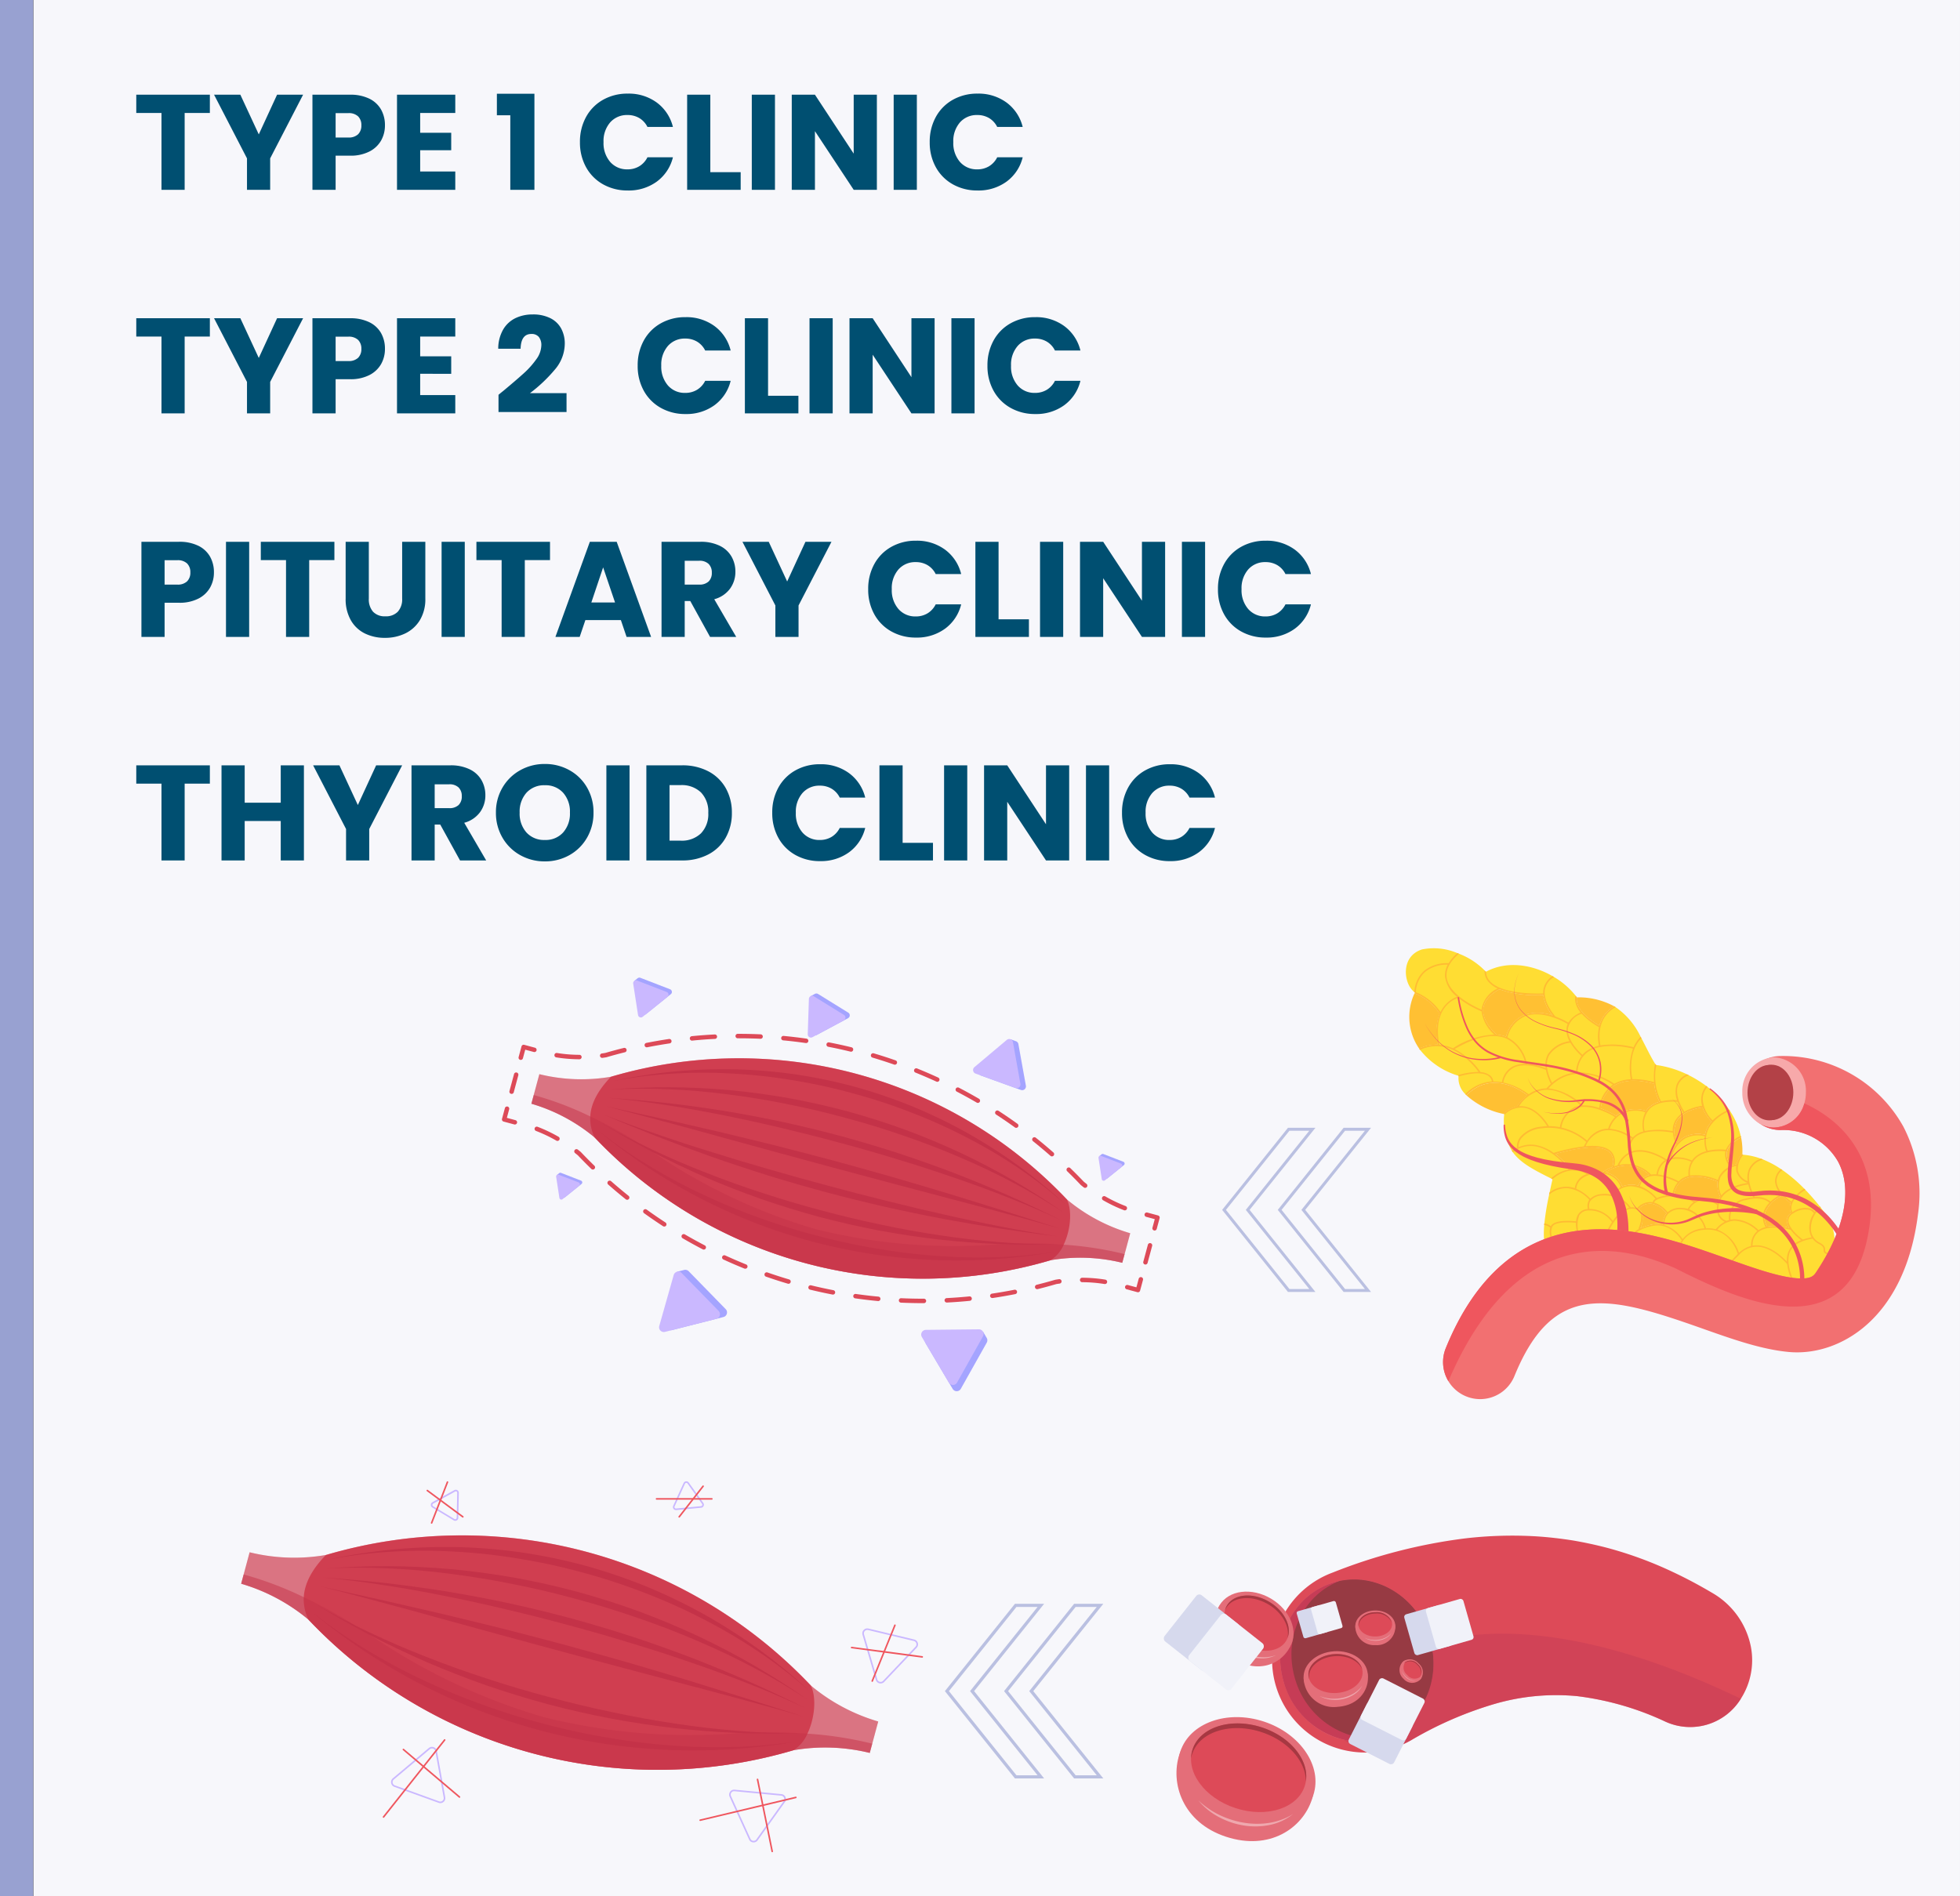 <svg xmlns="http://www.w3.org/2000/svg" xmlns:xlink="http://www.w3.org/1999/xlink" width="289.264" height="279.919" viewBox="0 0 289.264 279.919"><rect x="0" y="0" width="289.264" height="279.919" fill="#333333" stroke="none"/><defs><clipPath id="a"><rect width="284.342" height="279.919" transform="translate(4.922)" fill="#f7f7fb"></rect></clipPath></defs><rect width="284.342" height="279.919" transform="translate(4.921)" fill="#f7f7fb"></rect><g transform="translate(35.592 218.673)"><g transform="translate(103.858 18.082)"><path d="M434.258-488.44h4.311l-10.338-12.892,10.338-12.892h-4.311L423.92-501.332Zm3.341-.466h-3.117l-9.966-12.427,9.966-12.428H437.6l-9.965,12.428Z" transform="translate(-423.92 514.224)" fill="#bac0e1"></path><path d="M424.97-488.44h4.312l-10.339-12.892,10.339-12.892H424.97l-10.338,12.892Zm3.342-.466h-3.118l-9.966-12.427,9.966-12.428h3.118l-9.966,12.428Z" transform="translate(-405.898 514.224)" fill="#bac0e1"></path></g><g transform="translate(135.924 8.025)"><g transform="translate(2.11)"><path d="M312.8-506.649c0,.2,0,.4.016.6a13.551,13.551,0,0,0,.911,4.376,13.688,13.688,0,0,0,9.85,8.444,13.539,13.539,0,0,0,7.639-.518c.08-.028.164-.052.239-.084a14.354,14.354,0,0,0,1.895-.908,54.564,54.564,0,0,1,12.27-5.334,32.5,32.5,0,0,1,12.214-1.155,42.839,42.839,0,0,1,13.013,3.762l.05.023a8.787,8.787,0,0,0,11.009-3.269c.027-.043.055-.086.081-.129a10.552,10.552,0,0,0,1.478-7.689,11.8,11.8,0,0,0-5.654-7.912c-1.86-1.1-3.811-2.156-5.877-3.122a57.294,57.294,0,0,0-9.638-3.547q-2.55-.669-5.175-1.112c-1.752-.275-3.523-.477-5.3-.592a59.768,59.768,0,0,0-10.526.3,79.485,79.485,0,0,0-19.411,4.989l-.319.123a13.637,13.637,0,0,0-6.78,5.681q-.162.257-.3.525h0a3.5,3.5,0,0,0-.171.318,1.681,1.681,0,0,0-.084.171,13.7,13.7,0,0,0-1.358,4.666c-.031.307-.055.617-.067.927v.068C312.808-506.912,312.8-506.781,312.8-506.649Z" transform="translate(-298.692 524.918)" fill="#dd4a58"></path><path d="M363.345-502.884c1.886,6.359,8.244,10.081,14.2,8.314s9.257-8.354,7.371-14.713-8.245-10.08-14.2-8.313S361.46-509.242,363.345-502.884Z" transform="translate(-347.511 524.508)" fill="#e46e79"></path><path d="M363.347-502.883a12.113,12.113,0,0,0,8.942,8.514,10.606,10.606,0,0,0,5.259-.2c.273-.081.542-.173.8-.276h.008a11.5,11.5,0,0,0,7.06-11.647c-.009-.154-.023-.308-.042-.465a.5.5,0,0,0-.008-.088c-.011-.128-.028-.256-.049-.387a.744.744,0,0,0-.012-.1c-.024-.142-.048-.284-.071-.425-.008-.031-.013-.063-.018-.094-.03-.155-.064-.308-.1-.464h0c-.057-.254-.126-.511-.2-.764-1.794-6.049-7.635-9.71-13.328-8.532h-.008c-.288.062-.578.133-.865.218C364.762-515.829,361.463-509.241,363.347-502.883Z" transform="translate(-347.514 524.508)" fill="#c63c56"></path><path d="M363.347-503.379a12.252,12.252,0,0,0,7.2,7.989h0a10.783,10.783,0,0,0,6.136.541h.008c5.209-2.013,8.107-7.855,6.759-13.673-.057-.254-.126-.511-.2-.764-1.794-6.049-7.635-9.71-13.328-8.532h-.008C364.47-515.721,361.549-509.444,363.347-503.379Z" transform="translate(-345.845 524.508)" fill="#973a43"></path><g transform="translate(18.762 17.052)"><path d="M373.11-502.494a4.45,4.45,0,0,0,1.661,3.062,4.45,4.45,0,0,0,3.357.928c3.1-.208,4.587-2.478,4.451-4.509s-2.315-2.8-4.928-2.627S372.974-504.525,373.11-502.494Z" transform="translate(-373.089 506.718)" fill="#e46e79"></path><path d="M373.137-502.776c.136,2.031,2.364,3.537,4.978,3.361s4.62-1.963,4.484-3.994-2.363-3.537-4.977-3.362S373-504.807,373.137-502.776Z" transform="translate(-373.13 506.785)" fill="#e46e79"></path><path d="M373.953-503.187c.106,1.585,1.978,2.751,4.182,2.6s3.9-1.552,3.8-3.137-1.978-2.751-4.181-2.6S373.846-504.772,373.953-503.187Z" transform="translate(-373.231 506.758)" fill="#dd4a58"></path><path d="M374.136-502.589a2.119,2.119,0,0,1-.04-.292c-.106-1.586,1.594-2.991,3.8-3.137,1.9-.128,3.562.726,4.045,1.983-.314-1.422-2.081-2.427-4.136-2.289-2.2.147-3.9,1.553-3.8,3.137a2.042,2.042,0,0,0,.131.6Z" transform="translate(-373.283 506.758)" fill="#a63842"></path><path d="M373.973-499.838a4.577,4.577,0,0,0,1.687.529,5.328,5.328,0,0,0,1.781-.09,4.868,4.868,0,0,0,1.644-.694,3.691,3.691,0,0,0,1.2-1.291,3.944,3.944,0,0,1-.586.651,4.312,4.312,0,0,1-.7.519,5.444,5.444,0,0,1-1.607.632,6.1,6.1,0,0,1-1.726.131,5.252,5.252,0,0,1-.862-.129,5.338,5.338,0,0,1-.831-.258Z" transform="translate(-371.608 506.463)" fill="#fae2e4" opacity="0.5"></path></g><g transform="translate(5.513 8.261)"><path d="M385.811-513.854a5.664,5.664,0,0,0-.466,4.406,5.664,5.664,0,0,0,2.849,3.394c3.4,2.022,6.6.711,7.919-1.517s-.406-4.606-3.272-6.308S387.134-516.082,385.811-513.854Z" transform="translate(-385.082 516.086)" fill="#e46e79"></path><path d="M385.3-514.138c-1.323,2.228-.072,5.413,2.793,7.115s6.26,1.275,7.584-.953.073-5.413-2.792-7.115S386.625-516.366,385.3-514.138Z" transform="translate(-384.433 516.133)" fill="#e46e79"></path><path d="M385.907-514.044c-1.032,1.738.09,4.31,2.506,5.745s5.212,1.19,6.244-.548-.089-4.311-2.506-5.746S386.939-515.783,385.907-514.044Z" transform="translate(-383.973 516.097)" fill="#dd4a58"></path><path d="M385.524-513.324a2.788,2.788,0,0,1,.168-.335c1.032-1.738,3.828-1.984,6.243-.55,2.089,1.24,3.211,3.332,2.81,5,.7-1.716-.431-4.045-2.684-5.383-2.416-1.435-5.212-1.189-6.244.549a2.6,2.6,0,0,0-.293.719Z" transform="translate(-383.882 516.097)" fill="#a63842"></path><path d="M387.519-509.286a5.832,5.832,0,0,0,1.387,1.773,6.784,6.784,0,0,0,1.932,1.191,6.193,6.193,0,0,0,2.224.458,4.7,4.7,0,0,0,2.195-.485,5.015,5.015,0,0,1-1.083.26,5.428,5.428,0,0,1-1.1.04,6.951,6.951,0,0,1-2.14-.5,7.736,7.736,0,0,1-1.9-1.11,6.777,6.777,0,0,1-.812-.755,6.9,6.9,0,0,1-.7-.872Z" transform="translate(-386.066 515.725)" fill="#fae2e4" opacity="0.5"></path></g><g transform="translate(26.399 11.043)"><path d="M368.81-510.681a2.768,2.768,0,0,0,.92,1.962,2.768,2.768,0,0,0,2.051.7,2.717,2.717,0,0,0,2.03-.69,2.717,2.717,0,0,0,.9-1.947c-.01-1.267-1.335-1.824-2.964-1.811S368.8-511.948,368.81-510.681Z" transform="translate(-368.809 513.133)" fill="#e46e79"></path><path d="M368.812-510.858c.01,1.266,1.339,2.282,2.968,2.269s2.941-1.05,2.93-2.317-1.339-2.282-2.967-2.269S368.8-512.125,368.812-510.858Z" transform="translate(-368.812 513.175)" fill="#e46e79"></path><path d="M369.3-511.087c.008.987,1.128,1.78,2.5,1.769s2.481-.821,2.473-1.809-1.129-1.78-2.5-1.769S369.3-512.075,369.3-511.087Z" transform="translate(-368.844 513.159)" fill="#dd4a58"></path><path d="M369.383-510.711a1.294,1.294,0,0,1-.014-.182c-.008-.988,1.1-1.8,2.472-1.809a2.445,2.445,0,0,1,2.439,1.38,2.331,2.331,0,0,0-2.48-1.578c-1.373.011-2.48.822-2.472,1.809a1.259,1.259,0,0,0,.055.38Z" transform="translate(-368.863 513.159)" fill="#a63842"></path><path d="M369.4-508.938a2.856,2.856,0,0,0,1.028.39,3.33,3.33,0,0,0,1.11.009,3.045,3.045,0,0,0,1.046-.371,2.3,2.3,0,0,0,.8-.759,2.438,2.438,0,0,1-.387.383,2.7,2.7,0,0,1-.452.3,3.394,3.394,0,0,1-1.02.334,3.822,3.822,0,0,1-1.077.018,3.291,3.291,0,0,1-.53-.111,3.248,3.248,0,0,1-.513-.193Z" transform="translate(-368.029 512.966)" fill="#fae2e4" opacity="0.5"></path></g><g transform="translate(32.917 18.244)"><path d="M365.1-505.1a1.719,1.719,0,0,0-.466,1.262,1.719,1.719,0,0,0,.586,1.211,1.688,1.688,0,0,0,1.191.6,1.688,1.688,0,0,0,1.252-.452c.556-.558.224-1.386-.493-2.1S365.656-505.661,365.1-505.1Z" transform="translate(-364.632 505.509)" fill="#e46e79"></path><path d="M364.811-505.171a1.667,1.667,0,0,0,.292,2.3,1.667,1.667,0,0,0,2.3.285,1.667,1.667,0,0,0-.292-2.3,1.667,1.667,0,0,0-2.3-.285Z" transform="translate(-364.284 505.518)" fill="#e46e79"></path><path d="M364.921-505.063a1.383,1.383,0,0,0,.309,1.878,1.383,1.383,0,0,0,1.879.3,1.384,1.384,0,0,0-.31-1.878,1.383,1.383,0,0,0-1.878-.3Z" transform="translate(-364.085 505.506)" fill="#dd4a58"></path><path d="M364.668-504.872a.789.789,0,0,1,.074-.087,1.384,1.384,0,0,1,1.879.3,1.52,1.52,0,0,1,.454,1.681,1.449,1.449,0,0,0-.388-1.785,1.384,1.384,0,0,0-1.879-.3.764.764,0,0,0-.14.191Z" transform="translate(-363.972 505.506)" fill="#a63842"></path><path d="M365.572-503.712a1.766,1.766,0,0,0,.276.625,2.087,2.087,0,0,0,.481.495,1.885,1.885,0,0,0,.62.3,1.424,1.424,0,0,0,.683.021,1.455,1.455,0,0,1-.339,0,1.681,1.681,0,0,1-.328-.071,2.116,2.116,0,0,1-.593-.306,2.349,2.349,0,0,1-.478-.468,2.014,2.014,0,0,1-.182-.283A1.984,1.984,0,0,1,365.572-503.712Z" transform="translate(-365.204 505.41)" fill="#fae2e4" opacity="0.5"></path></g><g transform="translate(0 26.786)"><path d="M382.039-490.808c-1.381,4.213.448,10.038,6.883,12.148s11.281-1.267,12.663-5.48-2.392-7.543-7.811-9.32S383.42-495.021,382.039-490.808Z" transform="translate(-381.606 496.32)" fill="#e46e79"></path><path d="M381.653-491.37c-1.381,4.213,1.892,9.068,7.31,10.845s10.931-.2,12.313-4.412-1.892-9.068-7.311-10.845S383.033-495.583,381.653-491.37Z" transform="translate(-381.073 496.435)" fill="#e46e79"></path><path d="M383.013-491.611c-1.078,3.287,1.753,7.167,6.322,8.665s9.147.047,10.225-3.241-1.753-7.166-6.322-8.664S384.091-494.9,383.013-491.611Z" transform="translate(-380.633 496.376)" fill="#dd4a58"></path><path d="M382.786-490.3a4.815,4.815,0,0,1,.157-.623c1.077-3.287,5.655-4.739,10.224-3.241,3.949,1.294,6.6,4.37,6.552,7.3.524-3.127-2.224-6.6-6.485-7.994-4.569-1.5-9.147-.045-10.224,3.242a4.437,4.437,0,0,0-.224,1.316Z" transform="translate(-380.628 496.376)" fill="#a63842"></path><path d="M384.839-483.387a10.006,10.006,0,0,0,2.977,2.445,11.638,11.638,0,0,0,3.67,1.27,10.621,10.621,0,0,0,3.885-.062,8.043,8.043,0,0,0,3.485-1.627,8.607,8.607,0,0,1-1.714.838,9.352,9.352,0,0,1-1.829.479,11.9,11.9,0,0,1-3.761-.032,13.287,13.287,0,0,1-3.592-1.144,11.511,11.511,0,0,1-1.636-.961,11.783,11.783,0,0,1-1.485-1.206Z" transform="translate(-381.631 495.657)" fill="#fae2e4" opacity="0.5"></path></g><path d="M314.579-493.861c.027.4,5.068,1.867,7.751,1.034.08-.028.164-.052.239-.084a14.352,14.352,0,0,0,1.895-.908,54.566,54.566,0,0,1,12.27-5.334,32.5,32.5,0,0,1,12.214-1.155,42.839,42.839,0,0,1,13.013,3.762l.05.023a8.787,8.787,0,0,0,11.009-3.269c.027-.043.055-.086.081-.129-25.944-12.5-40.571-9.866-45.69-8.094.008.044.02.088.027.132a.035.035,0,0,0,0,.02.453.453,0,0,0,.017.08c.011.043.02.084.027.128s.012.067.02.1.012.064.021.1a.208.208,0,0,1,.008.048.914.914,0,0,1,.024.147c.015.076.027.152.039.231a.222.222,0,0,0,.008.072v.032c.016.116.032.227.044.339v.048a.361.361,0,0,1,.008.087.926.926,0,0,0,.016.123v.052c.008.068.012.132.016.2a.745.745,0,0,1,.008.091.768.768,0,0,0,.008.135c0,.087.008.171.012.255v.032c0,.139.008.278.008.418a11.944,11.944,0,0,1-.148,1.895c-.016.128-.039.251-.063.379s-.044.234-.072.354c-.027.144-.063.283-.1.422s-.071.278-.115.418c-.028.1-.06.208-.1.311-.107.342-.235.676-.374,1.007-.039.1-.083.2-.127.291-.06.132-.123.259-.187.387s-.128.25-.2.373c-.091.167-.191.335-.291.5-.047.08-.1.156-.147.231-.076.119-.151.235-.235.35-.159.231-.331.454-.51.673-.087.107-.179.215-.275.323s-.187.207-.287.31c-.191.2-.394.4-.6.585-.068.064-.135.124-.208.183s-.159.135-.243.2c-.1.083-.207.163-.314.243l-.091.068c-.087.064-.176.123-.263.183s-.187.127-.286.186c-.08.056-.164.1-.247.156-.1.063-.212.123-.319.179a2.689,2.689,0,0,1-.246.132c-.068.039-.14.075-.212.111-.036.016-.075.037-.115.053-.1.052-.207.1-.315.143-.131.059-.267.116-.4.167h-.012c-.116.047-.235.091-.355.131-.147.052-.3.1-.446.144a10.458,10.458,0,0,1-3.515.421,1.725,1.725,0,0,1-.2-.011,3.311,3.311,0,0,1-.346-.024c-.1-.008-.191-.02-.283-.032a.413.413,0,0,1-.107-.016,3.571,3.571,0,0,1-.378-.055C314.861-493.8,314.722-493.83,314.579-493.861Z" transform="translate(-289.802 524.001)" fill="#c63c56" opacity="0.5"></path><path d="M363.064-507.918h0c.036.155.07.308.1.463C363.131-507.61,363.1-507.762,363.064-507.918Z" transform="translate(-325.455 523.905)" fill="#dd4a58"></path></g><g transform="translate(0 8.45)"><rect width="7.969" height="8.687" rx="0.572" transform="matrix(-0.785, -0.62, 0.62, -0.785, 6.255, 11.757)" fill="#d6d9ed"></rect><rect width="7.969" height="8.688" rx="0.572" transform="matrix(-0.785, -0.62, 0.62, -0.785, 9.864, 14.606)" fill="#f1f2f9"></rect></g><g transform="translate(19.783 9.581)"><rect width="3.804" height="4.147" rx="0.273" transform="translate(4.796 4.59) rotate(164.077)" fill="#d6d9ed"></rect><rect width="3.804" height="4.147" rx="0.273" transform="matrix(-0.962, 0.274, -0.274, -0.962, 6.906, 3.987)" fill="#f1f2f9"></rect></g><g transform="translate(35.62 9.231)"><rect width="5.752" height="6.27" rx="0.413" transform="translate(7.251 6.939) rotate(164.102)" fill="#d6d9ed"></rect><rect width="5.751" height="6.27" rx="0.413" transform="translate(10.442 6.029) rotate(164.102)" fill="#f1f2f9"></rect></g><g transform="translate(27.321 20.87)"><rect width="6.874" height="7.493" rx="0.494" transform="translate(9.795 6.931) rotate(116.946)" fill="#d6d9ed"></rect><path d="M.494,0H6.38a.493.493,0,0,1,.493.493V7a.494.494,0,0,1-.494.494H.494A.494.494,0,0,1,0,7V.494A.494.494,0,0,1,.494,0Z" transform="matrix(-0.453, 0.891, -0.891, -0.453, 11.592, 3.396)" fill="#f1f2f9"></path></g></g><g transform="translate(22.117 39.206)"><path d="M525.172-483.457a.735.735,0,0,0,.475-.176.73.73,0,0,0,.25-.7l-1.227-6.823a.732.732,0,0,0-.478-.565.734.734,0,0,0-.728.13l-5.3,4.464a.734.734,0,0,0-.252.7.734.734,0,0,0,.478.566h0l6.53,2.358a.751.751,0,0,0,.252.046Zm-1.233-8.072a.507.507,0,0,1,.174.031.5.5,0,0,1,.327.387l1.228,6.822a.5.5,0,0,1-.172.478.5.5,0,0,1-.5.09l-6.53-2.359a.5.5,0,0,1-.327-.388.5.5,0,0,1,.173-.477l5.3-4.464A.5.5,0,0,1,523.939-491.529Z" transform="translate(-517.897 491.762)" fill="#cab8ff"></path></g><g transform="translate(72.016 45.518)"><path d="M468.055-477.258a.733.733,0,0,0,.6-.311l4.031-5.653a.734.734,0,0,0,.07-.737.732.732,0,0,0-.6-.43l-6.9-.656a.733.733,0,0,0-.673.308.731.731,0,0,0-.071.735l2.869,6.31a.732.732,0,0,0,.6.431.638.638,0,0,0,.074,0Zm-2.873-7.558h.049l6.9.656a.5.5,0,0,1,.414.3.5.5,0,0,1-.049.5l-4.031,5.654a.5.5,0,0,1-.462.211.5.5,0,0,1-.414-.3l-2.869-6.31a.5.5,0,0,1,.049-.505A.5.5,0,0,1,465.182-484.816Z" transform="translate(-464.442 485.049)" fill="#cab8ff"></path></g><g transform="translate(91.67 21.714)"><path d="M446.417-502.231a.734.734,0,0,0,.533-.23l4.782-5.035a.733.733,0,0,0,.173-.719.733.733,0,0,0-.538-.51l-6.741-1.615a.734.734,0,0,0-.709.21.731.731,0,0,0-.173.719l1.959,6.649a.735.735,0,0,0,.537.511.751.751,0,0,0,.177.02Zm.365-.39a.5.5,0,0,1-.487.143.5.5,0,0,1-.369-.35l-1.959-6.649a.5.5,0,0,1,.118-.493.5.5,0,0,1,.486-.145l6.742,1.616a.5.5,0,0,1,.368.349.5.5,0,0,1-.118.494Z" transform="translate(-443.713 510.361)" fill="#cab8ff"></path></g><g transform="translate(63.721)"><path d="M477.765-529.2h.043l3.671-.347a.443.443,0,0,0,.366-.26.442.442,0,0,0-.042-.446l-2.142-3.009a.443.443,0,0,0-.407-.187.448.448,0,0,0-.366.26l-1.529,3.355a.444.444,0,0,0,.043.446.441.441,0,0,0,.363.188Zm3.848-.92a.214.214,0,0,1,.021.214.213.213,0,0,1-.176.125l-3.671.346a.213.213,0,0,1-.2-.089.214.214,0,0,1-.021-.214l1.53-3.355a.214.214,0,0,1,.175-.125.212.212,0,0,1,.2.089l2.141,3.009Z" transform="translate(-477.318 533.451)" fill="#cab8ff"></path></g><g transform="translate(27.991 1.247)"><path d="M519.382-527.54a.45.45,0,0,0,.216-.056.446.446,0,0,0,.232-.383l.078-3.686a.441.441,0,0,0-.216-.393.443.443,0,0,0-.448-.009l-3.236,1.781a.447.447,0,0,0-.232.385.444.444,0,0,0,.217.392l3.157,1.905a.446.446,0,0,0,.232.064Zm.078-4.351a.209.209,0,0,1,.112.032.211.211,0,0,1,.1.189l-.078,3.686a.216.216,0,0,1-.112.184.213.213,0,0,1-.214,0l-3.158-1.9a.212.212,0,0,1-.1-.188.214.214,0,0,1,.111-.185l3.236-1.781a.216.216,0,0,1,.1-.033Z" transform="translate(-515.776 532.125)" fill="#cab8ff"></path></g><g transform="translate(0 7.984)"><path d="M452.527-501.38l-2.568,9.539h0a27.568,27.568,0,0,1,11.25.4l1.25-4.64a27.57,27.57,0,0,1-9.932-5.3Z" transform="translate(-368.441 523.556)" fill="#f1b7bc"></path><path d="M537.891-522.308l-1.249,4.64a27.58,27.58,0,0,1,9.932,5.3l2.569-9.539a27.582,27.582,0,0,1-11.252-.4Z" transform="translate(-536.642 524.803)" fill="#f1b7bc"></path><g transform="translate(9.232)"><path d="M460-515.834a6.85,6.85,0,0,0,.69,3.31,70.943,70.943,0,0,0,71.586,19.278h0a5.4,5.4,0,0,0,2.051-2.439c1.066-2.224,1.379-5.264.516-7.1a70.943,70.943,0,0,0-71.586-19.278C461-519.729,460.1-517.663,460-515.834Z" transform="translate(-459.991 524.961)" fill="#dd4a58"></path><g transform="translate(1.464 1.716)"><g transform="translate(2.138)"><path d="M531.787-501.883q-.879-.811-1.779-1.6t-1.827-1.544q-1.849-1.519-3.784-2.94a84.1,84.1,0,0,0-8.059-5.173,82.7,82.7,0,0,0-8.615-4.164,81.869,81.869,0,0,0-9.052-3.08,81.973,81.973,0,0,0-9.36-1.948,82.589,82.589,0,0,0-9.536-.791,83.98,83.98,0,0,0-9.57.362q-2.387.238-4.754.608-1.182.185-2.359.4t-2.345.473q1.161-.226,2.327-.407t2.34-.332q2.344-.292,4.7-.425a77.487,77.487,0,0,1,9.474,0,84.278,84.278,0,0,1,9.465,1.055,88.331,88.331,0,0,1,9.335,2.04,88.446,88.446,0,0,1,9.079,2.98,84.239,84.239,0,0,1,8.688,3.9,77.441,77.441,0,0,1,8.154,4.819q1.962,1.315,3.833,2.759.934.722,1.845,1.476T531.787-501.883Z" transform="translate(-460.748 523.136)" fill="#c43348"></path></g><g transform="translate(1.781 2.827)"><path d="M532.165-500.457q-.922-.646-1.865-1.282t-1.906-1.247q-1.927-1.233-3.928-2.407-4.008-2.319-8.28-4.351-4.271-2-8.749-3.668-4.476-1.635-9.1-2.908c-3.08-.828-6.194-1.53-9.32-2.1-3.132-.552-6.274-.975-9.407-1.269-3.138-.275-6.264-.421-9.354-.441q-2.322,0-4.613.086-1.144.044-2.28.111t-2.261.16q1.117-.064,2.243-.1t2.261-.039q2.268-.01,4.563.1c3.063.125,6.155.4,9.258.8s6.227.9,9.336,1.533c3.115.615,6.22,1.349,9.294,2.193,3.08.827,6.129,1.764,9.125,2.808,3,1.026,5.949,2.159,8.821,3.4,2.877,1.223,5.677,2.554,8.376,4q2.029,1.068,3.976,2.226.973.578,1.925,1.179T532.165-500.457Z" transform="translate(-461.105 520.13)" fill="#c43348"></path></g><g transform="translate(1.425 4.506)"><path d="M532.543-499.1q-.966-.482-1.95-.964t-1.987-.951q-2-.947-4.071-1.873-4.14-1.828-8.5-3.53c-2.906-1.113-5.874-2.173-8.882-3.17-3.014-.979-6.069-1.893-9.145-2.736q-4.62-1.238-9.278-2.254c-3.1-.657-6.2-1.24-9.278-1.745-3.08-.488-6.133-.9-9.138-1.245q-2.256-.243-4.472-.437-1.106-.1-2.2-.182t-2.177-.152q1.074.1,2.159.218t2.182.252q2.194.272,4.423.621c2.975.448,6,.985,9.041,1.6,3.051.6,6.127,1.272,9.208,2.012,3.086.72,6.178,1.506,9.253,2.346,3.081.823,6.145,1.7,9.171,2.636,3.031.914,6.023,1.883,8.955,2.9,2.936,1,5.81,2.06,8.6,3.174q2.1.824,4.12,1.694,1.013.434,2.006.882T532.543-499.1Z" transform="translate(-461.462 518.345)" fill="#c43348"></path></g><g transform="translate(1.069 5.829)"><path d="M532.919-497.775q-1.01-.319-2.035-.647t-2.067-.654l-4.215-1.34q-4.272-1.336-8.723-2.708c-2.965-.893-5.977-1.788-9.016-2.674-3.044-.867-6.115-1.725-9.191-2.564-3.081-.822-6.167-1.625-9.237-2.407-3.074-.763-6.132-1.5-9.15-2.224q-4.533-1.05-8.922-2.047l-4.33-.961q-1.069-.237-2.122-.474t-2.092-.464q1.03.258,2.075.529l2.1.544q2.116.554,4.281,1.145,4.334,1.152,8.826,2.4c2.992.812,6.025,1.645,9.079,2.489,3.057.825,6.135,1.661,9.211,2.5,3.081.82,6.162,1.643,9.217,2.464,3.061.8,6.1,1.605,9.089,2.406q4.5,1.173,8.818,2.353,2.161.577,4.264,1.16,1.051.292,2.085.586T532.919-497.775Z" transform="translate(-461.819 516.938)" fill="#c43348"></path></g><g transform="translate(0.356 8.474)"><path d="M533.675-495.115q-1.1.008-2.206-.012t-2.226-.06q-2.236-.086-4.5-.275c-3.025-.234-6.087-.593-9.166-1.065-3.084-.454-6.185-1.017-9.284-1.68-3.1-.644-6.206-1.387-9.283-2.22-3.083-.814-6.142-1.72-9.155-2.712-3.018-.973-5.99-2.033-8.893-3.18-2.907-1.128-5.745-2.346-8.489-3.653q-2.061-.968-4.048-2.008-.993-.519-1.965-1.058t-1.924-1.089q.944.581,1.907,1.155t1.946,1.129q1.965,1.119,4,2.191c2.715,1.412,5.52,2.752,8.393,4.009q4.317,1.859,8.821,3.445c3,1.035,6.052,1.973,9.13,2.8s6.194,1.522,9.309,2.12c3.122.579,6.248,1.05,9.356,1.412,3.114.343,6.21.579,9.262.709q2.292.085,4.55.1,1.128.006,2.246-.008T533.675-495.115Z" transform="translate(-462.533 514.126)" fill="#c43348"></path></g><g transform="translate(0 9.796)"><path d="M534.052-493.786q-1.143.172-2.292.3t-2.307.237q-2.312.2-4.646.258a85.407,85.407,0,0,1-9.386-.242c-3.143-.234-6.289-.632-9.418-1.183-3.134-.533-6.251-1.218-9.329-2.048-3.084-.812-6.129-1.768-9.114-2.865-2.99-1.079-5.919-2.3-8.764-3.658a85.5,85.5,0,0,1-8.273-4.456q-2-1.209-3.908-2.53-.955-.662-1.886-1.351t-1.84-1.4q.9.743,1.823,1.468t1.868,1.42q1.889,1.4,3.859,2.714a93.175,93.175,0,0,0,8.177,4.812,92.774,92.774,0,0,0,8.692,3.922,92.465,92.465,0,0,0,9.089,2.959,92.428,92.428,0,0,0,9.355,1.948,92.337,92.337,0,0,0,9.491.914,92.915,92.915,0,0,0,9.483-.112q2.359-.162,4.694-.438,1.165-.138,2.325-.3T534.052-493.786Z" transform="translate(-462.889 512.72)" fill="#c43348"></path></g></g></g><path d="M451.265-518.826l-.368,1.365a27.578,27.578,0,0,1,9.932,5.3,70.943,70.943,0,0,0,71.586,19.278h0a27.57,27.57,0,0,1,11.25.4l.368-1.365a54.38,54.38,0,0,0-9.567-1.478c-.446-.032-.9-.061-1.372-.087a81.88,81.88,0,0,0-10.16.112,89.36,89.36,0,0,1-27.341-2.45,89.349,89.349,0,0,1-24.875-11.612,81.556,81.556,0,0,0-9.182-5.429q-.718-.358-1.4-.683a52.031,52.031,0,0,0-8.871-3.351Z" transform="translate(-450.897 524.596)" fill="#c43348" opacity="0.5"></path></g><path d="M450.327-519.192h0l.881-3.275a27.586,27.586,0,0,0,11.252.4,70.943,70.943,0,0,1,71.586,19.278,27.571,27.571,0,0,0,9.933,5.3l-.882,3.275h0l-.368,1.365a27.57,27.57,0,0,0-11.25-.4h0a70.943,70.943,0,0,1-71.586-19.278,27.57,27.57,0,0,0-9.932-5.3Z" transform="translate(-449.959 532.945)" fill="#c43348" opacity="0.5"></path><g transform="translate(67.625 43.889)"><path d="M462.883-480.361a.083.083,0,0,0,.026,0l14.118-3.361a.116.116,0,0,0,.072-.052.116.116,0,0,0,.014-.088.116.116,0,0,0-.052-.073.116.116,0,0,0-.088-.014l-14.118,3.362a.115.115,0,0,0-.073.052.115.115,0,0,0-.014.088.118.118,0,0,0,.115.086Z" transform="translate(-462.766 486.613)" fill="#ef565e"></path><path d="M468.755-475.917h.023a.116.116,0,0,0,.09-.137l-2.165-10.63a.117.117,0,0,0-.137-.091.116.116,0,0,0-.09.137l2.165,10.631a.117.117,0,0,0,.114.09Z" transform="translate(-458.007 486.781)" fill="#ef565e"></path></g><g transform="translate(20.895 38.068)"><path d="M518-481.368a.119.119,0,0,0,.091-.043l9.017-11.372a.116.116,0,0,0,.025-.086.116.116,0,0,0-.044-.078.117.117,0,0,0-.164.019l-9.017,11.371a.117.117,0,0,0,.019.164.116.116,0,0,0,.073.025Z" transform="translate(-517.881 492.971)" fill="#ef565e"></path><path d="M523.944-484.227a.115.115,0,0,0,.089-.041.116.116,0,0,0,.028-.085.116.116,0,0,0-.041-.079l-8.276-7.016a.116.116,0,0,0-.085-.028.116.116,0,0,0-.079.041.117.117,0,0,0-.027.085.117.117,0,0,0,.041.08l8.275,7.016a.117.117,0,0,0,.075.027Z" transform="translate(-512.621 492.882)" fill="#ef565e"></path></g><path d="M447.331-502.509a.116.116,0,0,0,.107-.073l3.348-8.236a.116.116,0,0,0,0-.089.116.116,0,0,0-.064-.062.116.116,0,0,0-.151.064l-3.347,8.236a.116.116,0,0,0,.064.151.1.1,0,0,0,.044.009Z" transform="translate(-354.194 532.112)" fill="#ef565e"></path><path d="M453.463-505.866a.116.116,0,0,0,.115-.1.116.116,0,0,0-.023-.086.116.116,0,0,0-.077-.045l-10.415-1.381a.117.117,0,0,0-.131.1.117.117,0,0,0,.1.131l10.415,1.381Z" transform="translate(-352.95 531.904)" fill="#ef565e"></path><path d="M476.065-530.584h8.155a.116.116,0,0,0,.083-.034.116.116,0,0,0,.034-.083.117.117,0,0,0-.117-.117h-8.155a.117.117,0,0,0-.117.117A.117.117,0,0,0,476.065-530.584Z" transform="translate(-414.758 533.294)" fill="#ef565e"></path><path d="M477.436-528.054a.114.114,0,0,0,.091-.045l3.526-4.515a.117.117,0,0,0-.02-.164.118.118,0,0,0-.164.021l-3.526,4.515a.116.116,0,0,0-.024.086.116.116,0,0,0,.045.078A.118.118,0,0,0,477.436-528.054Z" transform="translate(-412.788 533.412)" fill="#ef565e"></path><path d="M520.38-528.013a.117.117,0,0,0,.094-.047.117.117,0,0,0-.024-.163l-5.237-3.878a.118.118,0,0,0-.164.023.118.118,0,0,0,.024.164l5.237,3.878a.12.12,0,0,0,.07.023Z" transform="translate(-487.667 533.372)" fill="#ef565e"></path><path d="M517.554-527.188a.116.116,0,0,0,.108-.074l2.338-6.03a.117.117,0,0,0-.067-.15.116.116,0,0,0-.089,0,.116.116,0,0,0-.061.065l-2.338,6.03a.117.117,0,0,0,.067.15.112.112,0,0,0,.043.007Z" transform="translate(-489.445 533.451)" fill="#ef565e"></path></g><rect width="4.894" height="279.919" fill="#98a1d1"></rect><path d="M11.34-14.04v2.7H7.62V0H4.2V-11.34H.48v-2.7Zm13.76,0-4.86,9.4V0H16.82V-4.64l-4.86-9.4h3.88l2.72,5.86,2.7-5.86ZM37.18-9.52a4.521,4.521,0,0,1-.56,2.23A4.117,4.117,0,0,1,34.9-5.66a6.055,6.055,0,0,1-2.88.62H29.9V0H26.48V-14.04h5.54a6.3,6.3,0,0,1,2.84.58,3.986,3.986,0,0,1,1.74,1.6A4.65,4.65,0,0,1,37.18-9.52Zm-5.42,1.8a1.986,1.986,0,0,0,1.46-.48,1.784,1.784,0,0,0,.48-1.32,1.784,1.784,0,0,0-.48-1.32,1.986,1.986,0,0,0-1.46-.48H29.9v3.6Zm10.62-3.62v2.92h4.58v2.58H42.38V-2.7h5.18V0h-8.6V-14.04h8.6v2.7ZM53.7-11v-3.18h5.54V0H55.68V-11ZM65.96-7.04a7.547,7.547,0,0,1,.9-3.71,6.432,6.432,0,0,1,2.51-2.54,7.287,7.287,0,0,1,3.65-.91,6.984,6.984,0,0,1,4.28,1.32,6.339,6.339,0,0,1,2.38,3.6H75.92a3.139,3.139,0,0,0-1.2-1.31,3.35,3.35,0,0,0-1.74-.45,3.28,3.28,0,0,0-2.56,1.09,4.189,4.189,0,0,0-.98,2.91,4.227,4.227,0,0,0,.98,2.92,3.266,3.266,0,0,0,2.56,1.1,3.293,3.293,0,0,0,1.74-.46,3.207,3.207,0,0,0,1.2-1.32h3.76A6.293,6.293,0,0,1,77.3-1.21,7.021,7.021,0,0,1,73.02.1a7.287,7.287,0,0,1-3.65-.91,6.45,6.45,0,0,1-2.51-2.53A7.49,7.49,0,0,1,65.96-7.04ZM85.2-2.6h4.48V0h-7.9V-14.04H85.2Zm9.54-11.44V0H91.32V-14.04ZM109.78,0h-3.42l-5.72-8.66V0H97.22V-14.04h3.42l5.72,8.7v-8.7h3.42Zm5.9-14.04V0h-3.42V-14.04Zm1.9,7a7.547,7.547,0,0,1,.9-3.71,6.432,6.432,0,0,1,2.51-2.54,7.287,7.287,0,0,1,3.65-.91,6.984,6.984,0,0,1,4.28,1.32,6.339,6.339,0,0,1,2.38,3.6h-3.76a3.139,3.139,0,0,0-1.2-1.31,3.35,3.35,0,0,0-1.74-.45,3.28,3.28,0,0,0-2.56,1.09,4.189,4.189,0,0,0-.98,2.91,4.227,4.227,0,0,0,.98,2.92,3.266,3.266,0,0,0,2.56,1.1,3.293,3.293,0,0,0,1.74-.46,3.207,3.207,0,0,0,1.2-1.32h3.76a6.293,6.293,0,0,1-2.38,3.59A7.021,7.021,0,0,1,124.64.1a7.287,7.287,0,0,1-3.65-.91,6.45,6.45,0,0,1-2.51-2.53A7.49,7.49,0,0,1,117.58-7.04Z" transform="translate(19.632 28.02)" fill="#004f71"></path><path d="M11.34-14.04v2.7H7.62V0H4.2V-11.34H.48v-2.7Zm13.76,0-4.86,9.4V0H16.82V-4.64l-4.86-9.4h3.88l2.72,5.86,2.7-5.86ZM37.18-9.52a4.521,4.521,0,0,1-.56,2.23A4.117,4.117,0,0,1,34.9-5.66a6.055,6.055,0,0,1-2.88.62H29.9V0H26.48V-14.04h5.54a6.3,6.3,0,0,1,2.84.58,3.986,3.986,0,0,1,1.74,1.6A4.65,4.65,0,0,1,37.18-9.52Zm-5.42,1.8a1.986,1.986,0,0,0,1.46-.48,1.784,1.784,0,0,0,.48-1.32,1.784,1.784,0,0,0-.48-1.32,1.986,1.986,0,0,0-1.46-.48H29.9v3.6Zm10.62-3.62v2.92h4.58v2.58H42.38V-2.7h5.18V0h-8.6V-14.04h8.6v2.7Zm11.56,8.6q.6-.5.64-.52,1.92-1.6,3.04-2.61A12.59,12.59,0,0,0,59.5-7.96a3.616,3.616,0,0,0,.76-2.06,1.907,1.907,0,0,0-.37-1.26,1.368,1.368,0,0,0-1.11-.44q-1.52,0-1.58,2.18H53.9a5.664,5.664,0,0,1,.73-2.84,4.24,4.24,0,0,1,1.82-1.68,5.747,5.747,0,0,1,2.51-.54,5.633,5.633,0,0,1,2.67.57,3.66,3.66,0,0,1,1.58,1.55,4.651,4.651,0,0,1,.51,2.18,5.925,5.925,0,0,1-1.44,3.81,22.192,22.192,0,0,1-3.7,3.51h5.4V-.2H53.94Zm20.54-4.3a7.547,7.547,0,0,1,.9-3.71,6.432,6.432,0,0,1,2.51-2.54,7.287,7.287,0,0,1,3.65-.91,6.984,6.984,0,0,1,4.28,1.32,6.339,6.339,0,0,1,2.38,3.6H84.44a3.139,3.139,0,0,0-1.2-1.31,3.35,3.35,0,0,0-1.74-.45,3.28,3.28,0,0,0-2.56,1.09,4.189,4.189,0,0,0-.98,2.91,4.227,4.227,0,0,0,.98,2.92,3.266,3.266,0,0,0,2.56,1.1,3.293,3.293,0,0,0,1.74-.46,3.207,3.207,0,0,0,1.2-1.32H88.2a6.293,6.293,0,0,1-2.38,3.59A7.021,7.021,0,0,1,81.54.1a7.287,7.287,0,0,1-3.65-.91,6.45,6.45,0,0,1-2.51-2.53A7.49,7.49,0,0,1,74.48-7.04ZM93.72-2.6H98.2V0H90.3V-14.04h3.42Zm9.54-11.44V0H99.84V-14.04ZM118.3,0h-3.42l-5.72-8.66V0h-3.42V-14.04h3.42l5.72,8.7v-8.7h3.42Zm5.9-14.04V0h-3.42V-14.04Zm1.9,7a7.547,7.547,0,0,1,.9-3.71,6.432,6.432,0,0,1,2.51-2.54,7.287,7.287,0,0,1,3.65-.91,6.984,6.984,0,0,1,4.28,1.32,6.339,6.339,0,0,1,2.38,3.6h-3.76a3.139,3.139,0,0,0-1.2-1.31,3.35,3.35,0,0,0-1.74-.45,3.28,3.28,0,0,0-2.56,1.09,4.189,4.189,0,0,0-.98,2.91,4.227,4.227,0,0,0,.98,2.92,3.266,3.266,0,0,0,2.56,1.1,3.294,3.294,0,0,0,1.74-.46,3.207,3.207,0,0,0,1.2-1.32h3.76a6.293,6.293,0,0,1-2.38,3.59A7.021,7.021,0,0,1,133.16.1a7.287,7.287,0,0,1-3.65-.91A6.45,6.45,0,0,1,127-3.34,7.49,7.49,0,0,1,126.1-7.04Z" transform="translate(19.632 61.02)" fill="#004f71"></path><path d="M11.94-9.52a4.521,4.521,0,0,1-.56,2.23A4.117,4.117,0,0,1,9.66-5.66a6.055,6.055,0,0,1-2.88.62H4.66V0H1.24V-14.04H6.78a6.3,6.3,0,0,1,2.84.58,3.986,3.986,0,0,1,1.74,1.6A4.65,4.65,0,0,1,11.94-9.52ZM6.52-7.72A1.986,1.986,0,0,0,7.98-8.2a1.784,1.784,0,0,0,.48-1.32,1.784,1.784,0,0,0-.48-1.32,1.986,1.986,0,0,0-1.46-.48H4.66v3.6Zm10.62-6.32V0H13.72V-14.04Zm12.58,0v2.7H26V0H22.58V-11.34H18.86v-2.7Zm5.08,0v8.38a2.779,2.779,0,0,0,.62,1.94,2.339,2.339,0,0,0,1.82.68,2.4,2.4,0,0,0,1.84-.68,2.724,2.724,0,0,0,.64-1.94v-8.38h3.42v8.38a5.958,5.958,0,0,1-.8,3.18A5.123,5.123,0,0,1,40.19-.52a6.761,6.761,0,0,1-3.01.66,6.593,6.593,0,0,1-2.97-.65,4.846,4.846,0,0,1-2.07-1.96,6.259,6.259,0,0,1-.76-3.19v-8.38Zm14.16,0V0H45.54V-14.04Zm12.58,0v2.7H57.82V0H54.4V-11.34H50.68v-2.7ZM72-2.48H66.76L65.92,0H62.34l5.08-14.04h3.96L76.46,0H72.84Zm-.86-2.6-1.76-5.18L67.64-5.08ZM85.16,0,82.24-5.3h-.82V0H78V-14.04h5.74a6.319,6.319,0,0,1,2.83.58,4,4,0,0,1,1.75,1.59,4.437,4.437,0,0,1,.58,2.25,4.179,4.179,0,0,1-.79,2.5,4.252,4.252,0,0,1-2.33,1.56L89.02,0ZM81.42-7.72h2.12a1.941,1.941,0,0,0,1.41-.46,1.736,1.736,0,0,0,.47-1.3,1.743,1.743,0,0,0-.47-1.29,1.915,1.915,0,0,0-1.41-.47H81.42Zm21.66-6.32-4.86,9.4V0H94.8V-4.64l-4.86-9.4h3.88l2.72,5.86,2.7-5.86Zm5.42,7a7.547,7.547,0,0,1,.9-3.71,6.432,6.432,0,0,1,2.51-2.54,7.287,7.287,0,0,1,3.65-.91,6.984,6.984,0,0,1,4.28,1.32,6.339,6.339,0,0,1,2.38,3.6h-3.76a3.139,3.139,0,0,0-1.2-1.31,3.35,3.35,0,0,0-1.74-.45,3.28,3.28,0,0,0-2.56,1.09,4.189,4.189,0,0,0-.98,2.91,4.227,4.227,0,0,0,.98,2.92,3.266,3.266,0,0,0,2.56,1.1,3.293,3.293,0,0,0,1.74-.46,3.207,3.207,0,0,0,1.2-1.32h3.76a6.293,6.293,0,0,1-2.38,3.59A7.021,7.021,0,0,1,115.56.1a7.287,7.287,0,0,1-3.65-.91,6.45,6.45,0,0,1-2.51-2.53A7.49,7.49,0,0,1,108.5-7.04ZM127.74-2.6h4.48V0h-7.9V-14.04h3.42Zm9.54-11.44V0h-3.42V-14.04ZM152.32,0H148.9l-5.72-8.66V0h-3.42V-14.04h3.42l5.72,8.7v-8.7h3.42Zm5.9-14.04V0H154.8V-14.04Zm1.9,7a7.547,7.547,0,0,1,.9-3.71,6.432,6.432,0,0,1,2.51-2.54,7.287,7.287,0,0,1,3.65-.91,6.984,6.984,0,0,1,4.28,1.32,6.339,6.339,0,0,1,2.38,3.6h-3.76a3.139,3.139,0,0,0-1.2-1.31,3.35,3.35,0,0,0-1.74-.45,3.28,3.28,0,0,0-2.56,1.09,4.189,4.189,0,0,0-.98,2.91,4.227,4.227,0,0,0,.98,2.92,3.266,3.266,0,0,0,2.56,1.1,3.293,3.293,0,0,0,1.74-.46,3.207,3.207,0,0,0,1.2-1.32h3.76a6.293,6.293,0,0,1-2.38,3.59A7.021,7.021,0,0,1,167.18.1a7.287,7.287,0,0,1-3.65-.91,6.45,6.45,0,0,1-2.51-2.53A7.49,7.49,0,0,1,160.12-7.04Z" transform="translate(19.632 94.02)" fill="#004f71"></path><path d="M11.34-14.04v2.7H7.62V0H4.2V-11.34H.48v-2.7Zm13.88,0V0H21.8V-5.82H16.48V0H13.06V-14.04h3.42v5.52H21.8v-5.52Zm14.5,0-4.86,9.4V0H31.44V-4.64l-4.86-9.4h3.88l2.72,5.86,2.7-5.86ZM48.26,0,45.34-5.3h-.82V0H41.1V-14.04h5.74a6.319,6.319,0,0,1,2.83.58,4,4,0,0,1,1.75,1.59A4.437,4.437,0,0,1,52-9.62a4.179,4.179,0,0,1-.79,2.5,4.252,4.252,0,0,1-2.33,1.56L52.12,0ZM44.52-7.72h2.12a1.941,1.941,0,0,0,1.41-.46,1.736,1.736,0,0,0,.47-1.3,1.743,1.743,0,0,0-.47-1.29,1.915,1.915,0,0,0-1.41-.47H44.52ZM60.78.14a7.328,7.328,0,0,1-3.63-.92,6.877,6.877,0,0,1-2.62-2.57,7.183,7.183,0,0,1-.97-3.71,7.129,7.129,0,0,1,.97-3.7,6.9,6.9,0,0,1,2.62-2.56,7.328,7.328,0,0,1,3.63-.92,7.328,7.328,0,0,1,3.63.92,6.755,6.755,0,0,1,2.6,2.56,7.246,7.246,0,0,1,.95,3.7A7.241,7.241,0,0,1,67-3.35,6.826,6.826,0,0,1,64.4-.78,7.272,7.272,0,0,1,60.78.14Zm0-3.16a3.476,3.476,0,0,0,2.69-1.1,4.177,4.177,0,0,0,1.01-2.94A4.177,4.177,0,0,0,63.47-10a3.476,3.476,0,0,0-2.69-1.1A3.5,3.5,0,0,0,58.07-10a4.177,4.177,0,0,0-1.01,2.94,4.177,4.177,0,0,0,1.01,2.94A3.5,3.5,0,0,0,60.78-3.02Zm12.5-11.02V0H69.86V-14.04Zm7.74,0a8.166,8.166,0,0,1,3.88.88,6.287,6.287,0,0,1,2.57,2.47,7.257,7.257,0,0,1,.91,3.67,7.272,7.272,0,0,1-.91,3.66A6.254,6.254,0,0,1,84.89-.88,8.182,8.182,0,0,1,81.02,0H75.76V-14.04ZM80.8-2.92A4.083,4.083,0,0,0,83.82-4,4.083,4.083,0,0,0,84.9-7.02a4.083,4.083,0,0,0-1.08-3.02,4.083,4.083,0,0,0-3.02-1.08H79.18v8.2ZM94.34-7.04a7.547,7.547,0,0,1,.9-3.71,6.432,6.432,0,0,1,2.51-2.54,7.287,7.287,0,0,1,3.65-.91,6.984,6.984,0,0,1,4.28,1.32,6.339,6.339,0,0,1,2.38,3.6H104.3a3.139,3.139,0,0,0-1.2-1.31,3.35,3.35,0,0,0-1.74-.45A3.28,3.28,0,0,0,98.8-9.95a4.189,4.189,0,0,0-.98,2.91,4.227,4.227,0,0,0,.98,2.92,3.266,3.266,0,0,0,2.56,1.1,3.293,3.293,0,0,0,1.74-.46,3.207,3.207,0,0,0,1.2-1.32h3.76a6.293,6.293,0,0,1-2.38,3.59A7.021,7.021,0,0,1,101.4.1a7.287,7.287,0,0,1-3.65-.91,6.45,6.45,0,0,1-2.51-2.53A7.49,7.49,0,0,1,94.34-7.04ZM113.58-2.6h4.48V0h-7.9V-14.04h3.42Zm9.54-11.44V0H119.7V-14.04ZM138.16,0h-3.42l-5.72-8.66V0H125.6V-14.04h3.42l5.72,8.7v-8.7h3.42Zm5.9-14.04V0h-3.42V-14.04Zm1.9,7a7.547,7.547,0,0,1,.9-3.71,6.432,6.432,0,0,1,2.51-2.54,7.287,7.287,0,0,1,3.65-.91,6.984,6.984,0,0,1,4.28,1.32,6.339,6.339,0,0,1,2.38,3.6h-3.76a3.139,3.139,0,0,0-1.2-1.31,3.35,3.35,0,0,0-1.74-.45,3.28,3.28,0,0,0-2.56,1.09,4.189,4.189,0,0,0-.98,2.91,4.227,4.227,0,0,0,.98,2.92,3.266,3.266,0,0,0,2.56,1.1,3.293,3.293,0,0,0,1.74-.46,3.207,3.207,0,0,0,1.2-1.32h3.76a6.293,6.293,0,0,1-2.38,3.59A7.021,7.021,0,0,1,153.02.1a7.287,7.287,0,0,1-3.65-.91,6.45,6.45,0,0,1-2.51-2.53A7.49,7.49,0,0,1,145.96-7.04Z" transform="translate(19.632 127.02)" fill="#004f71"></path><g clip-path="url(#a)"><g transform="translate(74.076 139.959)"><g transform="translate(133.408)"><path d="M392.784-370.64a4.9,4.9,0,0,0-2.494,2.406,2.649,2.649,0,0,0,.285,2.182,8.42,8.42,0,0,1,3.288.176,2.066,2.066,0,0,1-.363-1.168,1.341,1.341,0,0,1,.61-1.022,1.843,1.843,0,0,1-.039-1.481,7.771,7.771,0,0,1-1.287-1.093Zm-11.741-13.04c-.488.064-2.915.461-3.825,2.049a3.534,3.534,0,0,0,.1,3.248,3.8,3.8,0,0,1,1.094-.91,4.227,4.227,0,0,1,2.987-.322,3.94,3.94,0,0,1,.378-1.08,4.505,4.505,0,0,1,.615-.883,5.869,5.869,0,0,1-1.349-2.1Zm-23.5-16.586c-.154.007-.461.018-.873.018a16.019,16.019,0,0,1-5.61-.865c-1.481.813-2.285,1.787-2.39,2.893-.186,1.948,1.865,3.709,2,3.821a4.86,4.86,0,0,1,1.378.317,4.764,4.764,0,0,1,2.793-3.261,6.374,6.374,0,0,1,4.094.133,6.425,6.425,0,0,1-1.4-3.056Zm25.8,30.553a2.786,2.786,0,0,1,.346-.746,4.008,4.008,0,0,1-.409-2.267c-.291-.127-3.119-1.33-4.958-.35a3.087,3.087,0,0,0-1.507,2.334,6.176,6.176,0,0,1,3.12.929,2.378,2.378,0,0,1,.8-.309,3.634,3.634,0,0,1,2.549.648,1.493,1.493,0,0,1,.054-.239Zm-14.169-2.268a3.7,3.7,0,0,1,1.2-.26,3.7,3.7,0,0,1,1.227.138,2.254,2.254,0,0,1,1.3-1.483,2.89,2.89,0,0,1,.307-.1c-.554-.574-2.92-2.632-6.553-.372a3.155,3.155,0,0,1,2.515,2.077Zm6.577,3.946a3.7,3.7,0,0,0-2.318-1.444,2.372,2.372,0,0,0-1.829.794,1.166,1.166,0,0,1,.423.424,3.21,3.21,0,0,1-.169,2.463,7.993,7.993,0,0,1,1.68-.552,3.816,3.816,0,0,1,1.663-.015,2.549,2.549,0,0,1,.546-1.67Zm-11.54-5.842a5.616,5.616,0,0,1,1.153-.223,5.124,5.124,0,0,1,.952,0,8.084,8.084,0,0,1,1.43-.759,2.146,2.146,0,0,0-.28-2.076c-.721-.8-2.73-1.414-8.163.153a11.627,11.627,0,0,1,2.251,2.273,4.037,4.037,0,0,1,2.651.632Zm9.718-13.263c-.466-.148-3.709-1.109-5.908.239a4.525,4.525,0,0,0-2,3.4,12.3,12.3,0,0,1,2.283,1.107,3.715,3.715,0,0,1,.631-.466,4.819,4.819,0,0,1,3.793-.271,2.724,2.724,0,0,1,.306-.39,3.728,3.728,0,0,1,1.688-.971,7.181,7.181,0,0,1-.8-2.648Zm-34.272-19.847a8.813,8.813,0,0,1,5.2.549c.076.028.153.057.229.09a10.6,10.6,0,0,1,3.793,2.471c.061.064.119.127.177.193l.042-.021c3.123-1.667,6.874-1.028,9.811.667l.212.125a11.809,11.809,0,0,1,3.187,2.762c.061.079.122.16.181.239a2,2,0,0,0-.009.5c.125,1.206,1.284,2.478,3.344,3.688A4.792,4.792,0,0,1,368-398.585c.07.039.137.08.2.122a10.929,10.929,0,0,1,3.7,4.374l.109.2c.657,1.231,1.262,2.533,2.015,3.775.035.061.072.122.11.181a.432.432,0,0,1,.079.012,15.115,15.115,0,0,1,4.534,1.38l.258.126a16.82,16.82,0,0,1,2.572,1.586c.059.042.118.088.175.133a14.641,14.641,0,0,1,3.213,3.364c.043.064.085.125.126.191a11.059,11.059,0,0,1,1.627,3.9h0c-1.29.659-2.006,1.421-2.13,2.268a2.5,2.5,0,0,0,.718,1.933,4.587,4.587,0,0,1,.75-.241,4.436,4.436,0,0,1,.85-1.572v.168h0l.146.011a9.718,9.718,0,0,1,2.61.586c.11.037.217.079.324.122a14.185,14.185,0,0,1,2.632,1.411l.187.127a22.8,22.8,0,0,1,3.255,2.775c.05.053.1.107.157.16.789.818,1.5,1.653,2.129,2.441.048.059.094.12.14.179.268.342.518.674.749.989a6.677,6.677,0,0,1,1.02,5.784h0l-.063.219-1.682,5.859-4.4,1.406-16.22-3.935s-15.81.188-18.527-1.966c-1.546-1.227-1.908-3.215-1.688-5.789a2.009,2.009,0,0,1,.019-.219,39.31,39.31,0,0,1,.7-4.241c.022-.108.046-.215.07-.324.133-.634.278-1.288.427-1.962v-.015l-.1-.05c-2.653-1.328-4.589-2.316-5.748-3.926-.044-.059-.085-.118-.126-.179a8.844,8.844,0,0,1-1.147-5.463l-.07-.083a4.289,4.289,0,0,1,1.979-1.031l-.013-.006a7.242,7.242,0,0,1,1.527-1.669c-.757-.6-5.218-3.808-9.011.015-.055-.052-.1-.107-.149-.159a3.275,3.275,0,0,1-1-2.71h0a11.285,11.285,0,0,1-5.678-3.825c-.046-.06-.09-.121-.132-.182a5.939,5.939,0,0,1,2.74-.588,7.874,7.874,0,0,1,.293-4.583,7.688,7.688,0,0,0-3.723-3.014c.026-.044.052-.083.079-.12a1.942,1.942,0,0,1-.28-.206c-1.4-1.245-1.876-5.13,1.315-6.141Z" transform="translate(-337.255 407.181)" fill="#fd3"></path><path d="M374.05-398.459c.125,1.206,1.284,2.478,3.344,3.688a4.792,4.792,0,0,1,2.188-2.861,11.013,11.013,0,0,0-5.519-1.322v-.006a1.992,1.992,0,0,0-.013.5Z" transform="translate(-348.833 406.227)" fill="#ffc033"></path><path d="M353.369-371.364a4.57,4.57,0,0,1,.75-.241,4.437,4.437,0,0,1,.85-1.572h0a10.14,10.14,0,0,0-.188-2.386c-1.29.659-2.006,1.421-2.13,2.268A2.5,2.5,0,0,0,353.369-371.364Z" transform="translate(-305.307 403.513)" fill="#ffc033"></path><path d="M404.625-391.453a5.939,5.939,0,0,1,2.74-.588,7.874,7.874,0,0,1,.293-4.583,7.688,7.688,0,0,0-3.723-3.014A8.216,8.216,0,0,0,404.625-391.453Z" transform="translate(-402.651 406.306)" fill="#ffc033"></path><path d="M394.108-380.066l-.07-.083a4.289,4.289,0,0,1,1.979-1.031l-.013-.006a7.241,7.241,0,0,1,1.527-1.669c-.757-.595-5.218-3.808-9.011.015A11.682,11.682,0,0,0,394.108-380.066Z" transform="translate(-379.583 404.571)" fill="#ffc033"></path><path d="M354.534-400.168c-.154.007-.461.018-.873.018a16.019,16.019,0,0,1-5.61-.865c-1.481.813-2.285,1.787-2.39,2.893-.186,1.948,1.865,3.709,2,3.821a4.859,4.859,0,0,1,1.378.317,4.764,4.764,0,0,1,2.793-3.261,6.374,6.374,0,0,1,4.094.133,6.425,6.425,0,0,1-1.392-3.056ZM351.9-397.04a4.568,4.568,0,0,0-2.664,3.138l.086.037a5.63,5.63,0,0,1,2.8,3.869,9.006,9.006,0,0,1,2.757.634,3.308,3.308,0,0,1,.328-2.031,4.462,4.462,0,0,1,3.2-1.938,3.282,3.282,0,0,1-.438-1.986,2.214,2.214,0,0,1,.162-.562C357.6-396.2,354.409-397.965,351.9-397.04Zm13.088,22.175c.171-.061.339-.114.5-.157a3.767,3.767,0,0,1,1.634-1.85,2.866,2.866,0,0,1,.484-2.083c-.431-.3-2.422-1.607-4.3-1.15a3.927,3.927,0,0,0-2.528,2.268c1.883-.169,3.172.111,3.837.848a2.24,2.24,0,0,1,.373,2.124Zm15.273,2.236c-.291-.127-3.119-1.33-4.958-.35a3.086,3.086,0,0,0-1.507,2.334,6.176,6.176,0,0,1,3.12.929,2.377,2.377,0,0,1,.8-.309,3.634,3.634,0,0,1,2.549.648c.017-.08.037-.158.061-.239a2.787,2.787,0,0,1,.346-.746,4.008,4.008,0,0,1-.411-2.267Zm-3.906-2.909a4.706,4.706,0,0,0-3.543-.182,2.764,2.764,0,0,0-1.356,2.056,9.026,9.026,0,0,1,3.056,1.013,2.775,2.775,0,0,1,.689-.521,3.3,3.3,0,0,1,.772-.291,3.583,3.583,0,0,1,.381-2.075Zm-6.767-7.3a4.587,4.587,0,0,0-3.562.264,4.02,4.02,0,0,0-1.7,2.159,6.9,6.9,0,0,1,3.425,1.292,1.808,1.808,0,0,1,.162-.166,3.436,3.436,0,0,1,1.38-.728,4.229,4.229,0,0,1,.294-2.824Zm-1.533,3.711a2.476,2.476,0,0,0-.72,2.154,3.1,3.1,0,0,1,.408-.146c2.108-.589,4.55.947,4.955,1.215l.015-.009a2.78,2.78,0,0,1,.525-.2,5.975,5.975,0,0,1,.916-1.975,5.532,5.532,0,0,1-.5-1.745c-.559-.108-4.059-.7-5.6.7Zm-2.288,4.044a5.014,5.014,0,0,1,4.669,1.444,3.572,3.572,0,0,1,.8-.04,3.091,3.091,0,0,1,1.254-2.1c-.573-.363-2.808-1.656-4.685-1.133a3.253,3.253,0,0,0-2.038,1.826Zm7.123,4.706c-1.393.193-1.809.53-1.931.716a.33.33,0,0,0-.059.146,4.225,4.225,0,0,1,1.988,1.42,2.757,2.757,0,0,1,2-.641,3.868,3.868,0,0,1,.964.138,3.45,3.45,0,0,1,.866-.98,6.042,6.042,0,0,0-3.828-.8Zm-.03-.216a5.688,5.688,0,0,1,.712-.05,3.859,3.859,0,0,1,.783-1.84c-.545-.286-2.874-1.42-4.39-.8a2.04,2.04,0,0,0-1.17,1.345,6.124,6.124,0,0,1,2.492,1.756,5.341,5.341,0,0,1,1.573-.413Zm-2.977-2.894a2.883,2.883,0,0,1,.307-.1c-.554-.574-2.92-2.632-6.553-.372a3.155,3.155,0,0,1,2.519,2.077,3.693,3.693,0,0,1,1.2-.26,3.7,3.7,0,0,1,1.227.138,2.254,2.254,0,0,1,1.3-1.485Zm-6.629-6.831a3.859,3.859,0,0,1,.84-.1,4.362,4.362,0,0,1,1.025-1.719c-.625-.383-3.692-2.141-5.868-1.257a3.661,3.661,0,0,0-2.049,2.8,8.877,8.877,0,0,1,3.8,1.939,3.808,3.808,0,0,1,2.252-1.665Zm-.466-3.158a4.762,4.762,0,0,1,2.008-3.448c-.837-.575-5.7-3.6-9.507.553a8.705,8.705,0,0,1,5.077,2.513,6.663,6.663,0,0,1,2.422.381Zm-3.425-5.243a4.352,4.352,0,0,1,.814-2.427,8.778,8.778,0,0,1-1.651-1.977,4.374,4.374,0,0,0-3.121,1.838c-.562,1.034-.42,2.41.423,4.089a6.193,6.193,0,0,1,3.534-1.524Zm.823-8.669a2.943,2.943,0,0,0-2,2.1c-.254,1.719,1.7,3.582,2.122,3.963a3.643,3.643,0,0,1,.617-.569,4.937,4.937,0,0,1,1.817-.781,6.727,6.727,0,0,1,.007-2.733,10.324,10.324,0,0,1-2.564-1.982Zm7.578,5.148c-.691-.173-4.549-1.037-6.706.527a3.757,3.757,0,0,0-1.475,2.976A9.308,9.308,0,0,1,365-387.051a5.554,5.554,0,0,1,2.454-.676,8.676,8.676,0,0,1,.315-4.514Zm3.147,5.2c-.466-.148-3.709-1.109-5.908.239a4.525,4.525,0,0,0-2,3.4,12.3,12.3,0,0,1,2.283,1.107,3.715,3.715,0,0,1,.631-.466,4.819,4.819,0,0,1,3.793-.271,2.726,2.726,0,0,1,.306-.39,3.727,3.727,0,0,1,1.688-.971,7.18,7.18,0,0,1-.793-2.65Zm3.454,2.657c-.439-.046-2.922-.236-4.2,1.111a3.54,3.54,0,0,0-.667,3.2,10.85,10.85,0,0,1,4.14.018,2.935,2.935,0,0,1,.378-1.581,3.492,3.492,0,0,1,1.148-1.174,7.7,7.7,0,0,1-.8-1.576Zm4.4,3.788a4.507,4.507,0,0,1,.615-.883,5.871,5.871,0,0,1-1.348-2.1c-.488.064-2.915.461-3.825,2.049a3.534,3.534,0,0,0,.1,3.248,3.8,3.8,0,0,1,1.094-.91,4.227,4.227,0,0,1,2.987-.322,3.942,3.942,0,0,1,.379-1.087Zm-.417,1.3a4.079,4.079,0,0,0-2.846.3,4.438,4.438,0,0,0-2.019,2.831,5.66,5.66,0,0,1,2.988.444,2.788,2.788,0,0,1,.376-.455,3.946,3.946,0,0,1,1.728-.922,4.879,4.879,0,0,1-.225-2.2Zm3.025,2.4c.011-.065.024-.129.039-.193-.586-.054-3.1-.208-4.414,1.068a3.008,3.008,0,0,0-.811,2.515,7.966,7.966,0,0,1,4.117.66,2.6,2.6,0,0,1,.2-.568,3.33,3.33,0,0,1,1.586-1.424,2.657,2.657,0,0,1-.72-2.063Zm1.662,2.791a2.13,2.13,0,0,1-.024-.831,3.694,3.694,0,0,0-2.308,1.625,3.16,3.16,0,0,0,.114,2.74c1.1-1.419,3.331-1.769,3.911-1.839a2.619,2.619,0,0,1-1.692-1.7Zm1.749,1.909c-.588.072-3.631.54-4.252,2.644a2.486,2.486,0,0,0,.079,1.958,1.8,1.8,0,0,0,.976.787,3.036,3.036,0,0,1,.365-.128,2.8,2.8,0,0,1,2.329-3.142,6.928,6.928,0,0,1,1.231-.229,7.559,7.559,0,0,1-.726-1.9Zm-.444,2.329a2.556,2.556,0,0,0-2.176,2.883,3.047,3.047,0,0,1,.582-.074,5.36,5.36,0,0,1,3.543,1.61,3.228,3.228,0,0,1,1.055-.455,2.833,2.833,0,0,1-.269-2.3,3.429,3.429,0,0,1,.822-1.291c-.258-.245-1.291-1-3.555-.376Zm6.719.42a7.77,7.77,0,0,1-1.286-1.094,4.9,4.9,0,0,0-2.494,2.406,2.649,2.649,0,0,0,.285,2.182,8.419,8.419,0,0,1,3.288.176,2.066,2.066,0,0,1-.363-1.168,1.341,1.341,0,0,1,.61-1.022,1.843,1.843,0,0,1-.038-1.483Zm3.083,5.072a2.907,2.907,0,0,1-.337-1.056,3.582,3.582,0,0,1,.667-2.5,1.224,1.224,0,0,0-.671-.506,3.016,3.016,0,0,0-2.32.481,1.278,1.278,0,0,0-.774,1.024c-.067,1.193,1.8,2.636,2.13,2.878a7.062,7.062,0,0,1,1.308-.324Zm-7.975,1.172c2.015.089,3.755,1.8,4.32,2.423a3.781,3.781,0,0,1,.187-1.413,3.185,3.185,0,0,1,1.921-1.767,8.3,8.3,0,0,1-1.564-1.544c-.357-.1-3.215-.825-4.7.293a2.454,2.454,0,0,0-.908,2.056,3.435,3.435,0,0,1,.747-.046Zm-2.764,1.124a3.938,3.938,0,0,1,1.8-1.027,2.712,2.712,0,0,1,.912-2.207,5.2,5.2,0,0,0-3.359-1.527,3.5,3.5,0,0,0-2.534,1.321,5.333,5.333,0,0,1,3.184,3.437Zm-4.779-3.646a4.7,4.7,0,0,1,1.358.14,4.6,4.6,0,0,1,1.33-1.1,1.955,1.955,0,0,1-.889-.8,2.418,2.418,0,0,1-.21-1.658,3.522,3.522,0,0,0-2.46-.667,2.59,2.59,0,0,0-1.688,1.279,4.34,4.34,0,0,1,2.484,2.808.741.741,0,0,1,.078-.005Zm-6.225-.485a5.1,5.1,0,0,1,2.693,2.093,4.23,4.23,0,0,1,3.23-1.59,3.8,3.8,0,0,0-3.442-2.811,2.45,2.45,0,0,0-1.942.674,2.366,2.366,0,0,0-.536,1.631Zm-3.394-1.951a3.21,3.21,0,0,1-.169,2.463,7.99,7.99,0,0,1,1.68-.552,3.816,3.816,0,0,1,1.663-.015,2.549,2.549,0,0,1,.551-1.671,3.7,3.7,0,0,0-2.318-1.444,2.372,2.372,0,0,0-1.829.794,1.165,1.165,0,0,1,.425.422Zm-1.166-.645a2.04,2.04,0,0,1,.536.118,2.61,2.61,0,0,1,2.052-.91c.088.007.172.018.255.033a.6.6,0,0,1,.079-.2,1.069,1.069,0,0,1,.326-.309,5.086,5.086,0,0,0-3.716-1.85c-1.822.111-2.115,1.116-2.16,1.4a5.115,5.115,0,0,1,2.227,1.721,2.037,2.037,0,0,1,.4-.006Zm-6.494.232a4.28,4.28,0,0,1,3.46,1.78,4.544,4.544,0,0,1,2.39-1.964,4.5,4.5,0,0,0-3.965-1.8,2.213,2.213,0,0,0-1.765.829,1.488,1.488,0,0,0-.116,1.151Zm-1.945-2.968a5.893,5.893,0,0,1,2.068,1.454,2.71,2.71,0,0,1,1.739-.691,4.321,4.321,0,0,1,1.8.187,1.791,1.791,0,0,1,.954-1.193c-.129-.4-.871-2.248-3.593-2-2.741.252-2.951,1.884-2.964,2.24Zm-.868-2.872a4.037,4.037,0,0,1,2.657.636,5.615,5.615,0,0,1,1.153-.223,5.125,5.125,0,0,1,.952,0,8.084,8.084,0,0,1,1.43-.759,2.146,2.146,0,0,0-.28-2.076c-.721-.8-2.73-1.414-8.163.153a11.626,11.626,0,0,1,2.255,2.266Zm-4.221-6.069a4.386,4.386,0,0,0-3.044,1.5,2.144,2.144,0,0,0-.4,1.314,4.329,4.329,0,0,1,2.531-.343,6.474,6.474,0,0,1,2.662,1.163,26.516,26.516,0,0,1,4.457-.96,7.257,7.257,0,0,1,.359-.656,8.243,8.243,0,0,0-6.561-2.022Zm-3.357-3.245a3.089,3.089,0,0,1,.86.034c2,.362,3.326,2.524,3.547,2.9a7.7,7.7,0,0,1,1.623.148,3.873,3.873,0,0,1,2.183-2.959,3.571,3.571,0,0,1,.9-.23c-.629-.582-2.924-2.524-5.392-2.313a5.143,5.143,0,0,0-3.718,2.416Zm1.418-1.77a4.572,4.572,0,0,1,2.29-.859,3.266,3.266,0,0,1,.335-.016,8.046,8.046,0,0,1,.658-.671,7.55,7.55,0,0,1-.735-2.061c-.4-.168-3.053-1.218-4.8-.3a2.962,2.962,0,0,0-1.476,2.166,9.588,9.588,0,0,1,3.731,1.738Zm-7.1-3.274a2.5,2.5,0,0,1,1.384.479,1.339,1.339,0,0,1,.506.912,6.4,6.4,0,0,1,1.266.1,3.169,3.169,0,0,1,1.59-2.319,3.989,3.989,0,0,1,1.881-.4,5.382,5.382,0,0,0-2.673-3.665c-1.907-.9-4.525-.4-7.782,1.482a10.69,10.69,0,0,1,3.829,3.407Zm-6.089-4.033a6.1,6.1,0,0,1,2.016.512,12.039,12.039,0,0,1,6.1-2.021,5.533,5.533,0,0,1-1.877-3.432,14.094,14.094,0,0,1-3.432-2c-.495.145-3.86,1.345-2.806,6.937Zm.184-4.838A4.54,4.54,0,0,1,341.8-399.9a4.607,4.607,0,0,1-1.767-2.935,3.215,3.215,0,0,1,.4-1.8,5.14,5.14,0,0,0-3.3,1.034,4.248,4.248,0,0,0-1.411,3.032,7.942,7.942,0,0,1,3.645,2.924Zm-3.837-2.769c.026-.044.052-.083.079-.12a1.947,1.947,0,0,1-.28-.206c.062.024.123.05.184.077A4.437,4.437,0,0,1,337-403.772a5.317,5.317,0,0,1,3.563-1.08,6.539,6.539,0,0,1,1.282-1.488c.076.028.153.057.229.09-1.3,1.126-1.913,2.264-1.815,3.39.229,2.663,4.346,4.527,5.175,4.875a1.087,1.087,0,0,1,.008-.16,4.046,4.046,0,0,1,2.36-2.981,3.9,3.9,0,0,1-1.408-1.035,2.358,2.358,0,0,1-.527-1.619c.061.064.119.127.177.193l.042-.021a2.123,2.123,0,0,0,.479,1.309c1.673,2.078,7.152,1.943,7.954,1.912a2.94,2.94,0,0,1,.059-.718,2.936,2.936,0,0,1,1.319-1.837l.212.125a2.753,2.753,0,0,0-1.316,1.756c-.381,1.8,1.3,3.821,1.528,4.083a11.944,11.944,0,0,1,1.916.9,3.762,3.762,0,0,1,1.8-1.487,3.31,3.31,0,0,1-.792-1.734,2.3,2.3,0,0,1,.046-.757c.061.079.122.16.181.239a2,2,0,0,0-.009.5c.125,1.206,1.284,2.478,3.344,3.688A4.792,4.792,0,0,1,365-398.487c.07.039.137.08.2.122-1.031.568-2.885,2.111-2.237,5.65a12.336,12.336,0,0,1,4.888.271,4.971,4.971,0,0,1,1.055-1.547l.109.2c-2.042,2.071-1.46,5.461-1.34,6.052a10.469,10.469,0,0,1,3.215.454,10.27,10.27,0,0,1,.14-2.732c.035.061.073.122.11.181a.432.432,0,0,1,.079.012,8.1,8.1,0,0,0,.7,5.365,7.65,7.65,0,0,1,2.364-.158,3.6,3.6,0,0,1-.085-2.25,2.718,2.718,0,0,1,1.551-1.577l.258.126a2.6,2.6,0,0,0-1.6,1.52c-.525,1.52.667,3.441.949,3.862a7.391,7.391,0,0,1,2.617-.865,3.362,3.362,0,0,1-.132-1.086,3.136,3.136,0,0,1,.739-1.846c.059.042.118.088.175.133a2.906,2.906,0,0,0-.7,1.721,4.8,4.8,0,0,0,1.472,3.23,7.155,7.155,0,0,1,2.436-1.588c.043.064.085.125.126.191a6.132,6.132,0,0,0-3.134,2.545,4.2,4.2,0,0,0-.172,3.335,8.609,8.609,0,0,1,2.69-.146,4.066,4.066,0,0,1,2.172-2.039l.049.1.049.094-.027.013c-1.29.659-2.006,1.421-2.13,2.268a2.5,2.5,0,0,0,.718,1.933,4.579,4.579,0,0,1,.75-.241,4.435,4.435,0,0,1,.85-1.572h0v.171h0l.146.011a3.265,3.265,0,0,0-.8,2.41,2.348,2.348,0,0,0,1.45,1.492,3.4,3.4,0,0,1,.173-1.749,2.837,2.837,0,0,1,1.787-1.567c.11.037.217.079.324.122a2.751,2.751,0,0,0-1.907,1.527c-.639,1.558.476,3.648.68,4.007a3.028,3.028,0,0,1,2.3.674,6.392,6.392,0,0,1,1.566-1.061,3.252,3.252,0,0,1-.886-1.894,2.306,2.306,0,0,1,.878-1.841l.187.127a2.121,2.121,0,0,0-.846,1.7c.065,1.413,1.764,2.668,2.2,2.964a5.372,5.372,0,0,1,1.9-1.893c.05.053.1.107.157.16-.735.453-2.587,1.78-1.929,3.294.031-.018.061-.037.094-.055a3.216,3.216,0,0,1,2.5-.5,1.481,1.481,0,0,1,.735.522,6.458,6.458,0,0,1,.733-.822c.048.059.094.12.14.179a4.055,4.055,0,0,0-1.457,3.3,2.278,2.278,0,0,0,1.321,1.894c.415.246.81.479.77,1.07a.36.36,0,0,0,.132.32,1.624,1.624,0,0,0,1,.187,9.4,9.4,0,0,0,1.9-.31l.057.212a9.491,9.491,0,0,1-2.021.317h-.075a1.649,1.649,0,0,1-1-.238.571.571,0,0,1-.212-.5c.03-.457-.261-.629-.663-.868a2.936,2.936,0,0,1-.96-.791c-.42.055-2.815.431-3.387,2.052-.635,1.788.628,4.223.64,4.247l-.194.1a8.342,8.342,0,0,1-.817-2.655h0c-.019-.024-2.04-2.458-4.352-2.561a3.53,3.53,0,0,0-2.73,1.184l-3.329,3.4-.155-.153,3.283-3.353c-.139-.47-1.223-3.712-4.6-3.6-3.612.127-3.983,2.823-4,2.939l-.218-.026a3.481,3.481,0,0,1,.54-1.328c-.225-.368-1.774-2.7-4.394-2.113-2.8.625-2.893,1.741-2.893,1.751l-.219-.008c0-.038.042-.707,1.228-1.326l-.1-.046c.006-.015.715-1.549.232-2.388a1.172,1.172,0,0,0-1-.537c-2.1-.181-3.742,3.51-3.76,3.547l-.2-.088a10.655,10.655,0,0,1,.816-1.476,3.994,3.994,0,0,0-3.678-1.714,1.545,1.545,0,0,0-1.153.721,4.056,4.056,0,0,0,0,2.81l-.206.072a5.482,5.482,0,0,1-.286-1.8c-.9-.1-3.034-.177-3.464.543a2.075,2.075,0,0,0,.153,1.984l-.184.118a2.413,2.413,0,0,1-.293-1.925,1.814,1.814,0,0,0-.9-.4,2.016,2.016,0,0,1,.019-.219,1.979,1.979,0,0,1,.972.418c.015-.028.026-.057.043-.086.553-.921,3.1-.708,3.666-.647a2.376,2.376,0,0,1,.291-.978,1.76,1.76,0,0,1,1.306-.827c.055-.009.107-.013.16-.02a1.675,1.675,0,0,1,.156-1.292c.015-.024.034-.043.049-.067a5.166,5.166,0,0,0-3.143-1.7,3.943,3.943,0,0,0-2.8.956c.022-.108.046-.215.07-.324a4.048,4.048,0,0,1,2.749-.848,4.008,4.008,0,0,1,.984.208,2.5,2.5,0,0,1,1.743-2.068c-.583-.365-2.607-1.338-5.049.746l-.022.019-.072-.085-.07-.08a5.281,5.281,0,0,1,2.568-1.293c-.47-.608-2.467-3.021-4.924-3.416a4.281,4.281,0,0,0-3.322.864c-.044-.059-.085-.118-.126-.179a5.592,5.592,0,0,1,.739-.457,2.31,2.31,0,0,1,.431-1.535,4.587,4.587,0,0,1,3.2-1.6,7.428,7.428,0,0,1,.831-.08c-.334-.543-1.589-2.384-3.335-2.7a3.489,3.489,0,0,0-2.935.987l-.072-.083-.07-.083a4.289,4.289,0,0,1,1.979-1.031l-.013-.006a7.243,7.243,0,0,1,1.527-1.669c-.757-.595-5.218-3.808-9.011.015-.055-.052-.1-.107-.149-.159a5.926,5.926,0,0,1,3.911-1.862,1.116,1.116,0,0,0-.429-.757c-.516-.415-1.7-.748-4.457.011l-.028-.1h0l-.04-.094a10.523,10.523,0,0,1,3-.46c-.658-.93-4.09-5.335-8.645-3.258-.046-.06-.09-.121-.132-.182a5.939,5.939,0,0,1,2.74-.588,7.874,7.874,0,0,1,.293-4.583,7.688,7.688,0,0,0-3.72-3.014Z" transform="translate(-334.251 407.083)" fill="#fb3"></path><path d="M358.21-375.3a3.8,3.8,0,0,1,1.094-.91,4.227,4.227,0,0,1,2.987-.322,3.939,3.939,0,0,1,.378-1.08,4.5,4.5,0,0,1,.615-.883,5.869,5.869,0,0,1-1.348-2.1c-.488.064-2.915.461-3.825,2.049a3.534,3.534,0,0,0,.1,3.246Z" transform="translate(-318.149 404.097)" fill="#ffc033"></path><path d="M374.171-372.926a11.624,11.624,0,0,1,2.251,2.273,4.037,4.037,0,0,1,2.657.636,5.62,5.62,0,0,1,1.153-.223,5.13,5.13,0,0,1,.952,0,8.085,8.085,0,0,1,1.43-.759,2.146,2.146,0,0,0-.28-2.076C381.612-373.879,379.6-374.493,374.171-372.926Z" transform="translate(-352.132 403.32)" fill="#ffc033"></path><path d="M386.315-393.6a4.859,4.859,0,0,1,1.378.317,4.764,4.764,0,0,1,2.793-3.261,6.374,6.374,0,0,1,4.094.133,6.425,6.425,0,0,1-1.391-3.056c-.154.007-.461.018-.873.018a16.019,16.019,0,0,1-5.61-.865c-1.481.813-2.285,1.787-2.39,2.893C384.13-395.475,386.181-393.714,386.315-393.6Z" transform="translate(-372.906 406.385)" fill="#ffc033"></path><path d="M365.708-363.313a3.21,3.21,0,0,1-.169,2.463,7.988,7.988,0,0,1,1.68-.552,3.816,3.816,0,0,1,1.663-.015,2.549,2.549,0,0,1,.551-1.671,3.7,3.7,0,0,0-2.318-1.444,2.371,2.371,0,0,0-1.829.794,1.165,1.165,0,0,1,.422.425Z" transform="translate(-330.945 402.234)" fill="#ffc033"></path><path d="M344.914-361.257a8.419,8.419,0,0,1,3.288.176,2.066,2.066,0,0,1-.363-1.168,1.34,1.34,0,0,1,.61-1.022,1.843,1.843,0,0,1-.039-1.481,7.773,7.773,0,0,1-1.286-1.094,4.9,4.9,0,0,0-2.494,2.406A2.649,2.649,0,0,0,344.914-361.257Z" transform="translate(-291.594 402.386)" fill="#ffc033"></path><path d="M356.306-366.317a6.176,6.176,0,0,1,3.12.929,2.376,2.376,0,0,1,.8-.309,3.634,3.634,0,0,1,2.549.648c.017-.08.037-.158.061-.239a2.786,2.786,0,0,1,.346-.746,4.007,4.007,0,0,1-.409-2.267c-.291-.127-3.119-1.33-4.958-.35A3.086,3.086,0,0,0,356.306-366.317Z" transform="translate(-316.757 402.755)" fill="#ffc033"></path><path d="M368.162-369.848a3.155,3.155,0,0,1,2.519,2.077,3.693,3.693,0,0,1,1.2-.26,3.7,3.7,0,0,1,1.227.138,2.254,2.254,0,0,1,1.3-1.483,2.9,2.9,0,0,1,.307-.1C374.161-370.049,371.8-372.107,368.162-369.848Z" transform="translate(-338.772 402.97)" fill="#ffc033"></path><path d="M366.453-380.935a12.3,12.3,0,0,1,2.283,1.107,3.715,3.715,0,0,1,.631-.466,4.819,4.819,0,0,1,3.793-.271,2.723,2.723,0,0,1,.306-.39,3.729,3.729,0,0,1,1.688-.971,7.181,7.181,0,0,1-.789-2.646c-.466-.148-3.709-1.109-5.908.239a4.525,4.525,0,0,0-2,3.4Z" transform="translate(-337.701 404.613)" fill="#ffc033"></path><path d="M393.332-355.746a10.12,10.12,0,0,0,.106-2.428,11.152,11.152,0,0,0-.432-2.371,10.556,10.556,0,0,0-.949-2.219,10.84,10.84,0,0,0-1.448-1.929l-.424-.429c-.146-.138-.3-.265-.451-.4l-.227-.2-.24-.18-.482-.36a14.873,14.873,0,0,0-2.081-1.179,20.474,20.474,0,0,0-4.52-1.45c-.388-.071-.774-.16-1.165-.216l-1.171-.166c-.781-.085-1.577-.151-2.343-.227a20.506,20.506,0,0,1-4.547-.849l-.537-.2-.269-.1-.134-.05-.128-.063a8.03,8.03,0,0,1-1-.537l-.24-.15-.121-.075-.11-.089-.441-.353a5.96,5.96,0,0,1-.753-.834,6.257,6.257,0,0,1-.979-2.025,13.255,13.255,0,0,1-.4-2.269,31.206,31.206,0,0,0-.6-4.68,7.13,7.13,0,0,0-2.548-3.982,8.843,8.843,0,0,0-.986-.68c-.168-.109-.352-.187-.526-.281s-.353-.186-.532-.268c-.721-.319-1.451-.619-2.2-.868a29.622,29.622,0,0,0-4.574-1.139c-1.546-.276-3.1-.447-4.641-.7a12.949,12.949,0,0,1-4.408-1.364,6.95,6.95,0,0,1-1.77-1.452,8.513,8.513,0,0,1-1.241-1.941,17.324,17.324,0,0,1-1.3-4.459.111.111,0,0,0-.127-.091.111.111,0,0,0-.091.127,17.511,17.511,0,0,0,1.3,4.529,8.793,8.793,0,0,0,1.267,2.007,7.25,7.25,0,0,0,1.83,1.519,13.223,13.223,0,0,0,4.5,1.425c1.548.265,3.1.446,4.633.728a29.219,29.219,0,0,1,4.515,1.152c.736.25,1.452.55,2.16.867.175.081.342.176.514.263a5.149,5.149,0,0,1,.507.274,8.608,8.608,0,0,1,.939.656,6.319,6.319,0,0,1,1.515,1.686,6.992,6.992,0,0,1,.873,2.1,30.9,30.9,0,0,1,.56,4.621,13.8,13.8,0,0,0,.4,2.349,6.767,6.767,0,0,0,1.04,2.179,6.475,6.475,0,0,0,.812.907l.472.384.118.1.127.081.255.162a8.454,8.454,0,0,0,1.059.574l.135.066.14.054.279.107.56.214a20.974,20.974,0,0,0,4.653.9c.789.082,1.552.151,2.326.239l1.15.171c.384.057.76.146,1.141.217a20,20,0,0,1,4.385,1.434,14.255,14.255,0,0,1,1.99,1.142l.456.345.228.173.215.189c.141.126.288.248.426.379l.4.408a10.222,10.222,0,0,1,1.353,1.823,9.963,9.963,0,0,1,.88,2.091,10.546,10.546,0,0,1,.394,2.237c.019.378.03.758.012,1.137a8.119,8.119,0,0,1-.119,1.111v.017a.329.329,0,0,0,.26.385.329.329,0,0,0,.385-.26Z" transform="translate(-334.658 406.232)" fill="#ef565e"></path><path d="M368.77-363.791a18.694,18.694,0,0,0-2.641-.216,18.188,18.188,0,0,0-2.632.143,15.054,15.054,0,0,0-2.579.565c-.842.269-1.63.7-2.4,1.013a7.013,7.013,0,0,1-5-.042,6.384,6.384,0,0,1-2.149-1.391,5.408,5.408,0,0,1-1.36-2.178,5.447,5.447,0,0,0,1.3,2.236,6.5,6.5,0,0,0,2.145,1.484,7.257,7.257,0,0,0,5.168.2c.846-.309,1.6-.7,2.416-.931a14.689,14.689,0,0,1,2.512-.468,17.684,17.684,0,0,1,2.56-.057,17.868,17.868,0,0,1,2.532.286h.013a.327.327,0,0,0,.246-.051.327.327,0,0,0,.138-.21.327.327,0,0,0-.051-.246.327.327,0,0,0-.21-.138Z" transform="translate(-317.056 402.392)" fill="#ef565e"></path><path d="M363.351-368.136a4.3,4.3,0,0,1-.222-.852,7.152,7.152,0,0,1-.088-.9,9.082,9.082,0,0,1,.13-1.829,13.3,13.3,0,0,1,1.156-3.509,16.657,16.657,0,0,0,.7-1.745,7.626,7.626,0,0,0,.39-1.843,3.439,3.439,0,0,0-.339-1.838,4.979,4.979,0,0,0-1.219-1.414,4.952,4.952,0,0,1,1.17,1.438,3.36,3.36,0,0,1,.28,1.806,7.467,7.467,0,0,1-.436,1.8,16.157,16.157,0,0,1-.745,1.7,13.6,13.6,0,0,0-1.284,3.545,9.5,9.5,0,0,0-.191,1.894,7.423,7.423,0,0,0,.065.959,4.651,4.651,0,0,0,.224.963.219.219,0,0,0,.28.131.219.219,0,0,0,.124-.113.219.219,0,0,0,.007-.168v-.005Z" transform="translate(-324.626 404.268)" fill="#ef565e"></path><path d="M357.676-371.254a6.359,6.359,0,0,1,1.175-1.732,7.694,7.694,0,0,1,1.64-1.334c.149-.1.311-.17.466-.256l.235-.125.245-.1c.164-.068.326-.141.492-.2l.508-.162.254-.081.261-.057.522-.115c.351-.062.706-.1,1.06-.143-.354.04-.712.063-1.064.116l-.526.1-.263.051-.257.074-.516.149c-.168.061-.333.13-.5.194l-.251.1-.24.12c-.158.083-.324.155-.478.247a7.8,7.8,0,0,0-1.7,1.315,6.49,6.49,0,0,0-1.259,1.764.109.109,0,0,0,.052.145.109.109,0,0,0,.145-.052h0Z" transform="translate(-319.131 403.513)" fill="#ef565e"></path><path d="M386.554-379.3a4.829,4.829,0,0,0-3.348-2.762,10.821,10.821,0,0,0-4.329-.162,8.773,8.773,0,0,1-4.2-.413,5.756,5.756,0,0,1-1.785-1.152,4.716,4.716,0,0,1-1.182-1.771,4.745,4.745,0,0,0,1.143,1.81,5.832,5.832,0,0,0,1.781,1.214,8.947,8.947,0,0,0,4.27.53l1.069-.075c.088-.005.178-.016.266-.017h.266l.532.006a4.8,4.8,0,0,1,.529.041c.176.02.352.031.526.058a7.852,7.852,0,0,1,1.025.242,5.211,5.211,0,0,1,1.837.953,4.368,4.368,0,0,1,.708.743,3.226,3.226,0,0,1,.476.872l.009.027a.219.219,0,0,0,.277.138.219.219,0,0,0,.127-.11.219.219,0,0,0,.012-.167Z" transform="translate(-353.759 404.673)" fill="#ef565e"></path><path d="M384.916-381.838a3.091,3.091,0,0,1-1.089,1.207,4.411,4.411,0,0,1-1.548.624,7.218,7.218,0,0,1-1.686.138c-.282-.025-.566-.041-.848-.072l-.842-.135.839.163c.281.04.565.065.849.1a7.2,7.2,0,0,0,1.71-.085,4.539,4.539,0,0,0,1.616-.593,3.25,3.25,0,0,0,1.2-1.263.109.109,0,0,0,.006-.084.109.109,0,0,0-.055-.063.11.11,0,0,0-.147.049h0Z" transform="translate(-358.681 404.25)" fill="#ef565e"></path><path d="M388.717-386.994a5.3,5.3,0,0,0,.187-2.932,5.1,5.1,0,0,0-1.459-2.534,8.238,8.238,0,0,0-2.459-1.584,15.761,15.761,0,0,0-2.787-.877,13.159,13.159,0,0,1-2.75-.913,6.435,6.435,0,0,1-2.288-1.739,4.387,4.387,0,0,1-.942-2.686,5.533,5.533,0,0,1,.17-1.44,6.1,6.1,0,0,1,.5-1.362,6.125,6.125,0,0,0-.518,1.359,5.523,5.523,0,0,0-.184,1.444,4.431,4.431,0,0,0,.926,2.72,6.494,6.494,0,0,0,2.3,1.779,13.205,13.205,0,0,0,2.763.946,15.6,15.6,0,0,1,2.755.9,8.077,8.077,0,0,1,2.4,1.576,4.911,4.911,0,0,1,1.387,2.457,5.1,5.1,0,0,1-.2,2.806v.01a.11.11,0,0,0,.065.141.11.11,0,0,0,.141-.065Z" transform="translate(-360.18 406.703)" fill="#ef565e"></path><path d="M404.062-389.709a8.877,8.877,0,0,1-1.621.3,10.275,10.275,0,0,1-1.657.033,9.319,9.319,0,0,1-3.216-.767,8.575,8.575,0,0,1-1.452-.808,9.253,9.253,0,0,1-1.286-1.058,12.045,12.045,0,0,1-2.011-2.656,12.044,12.044,0,0,0,1.973,2.7,9.364,9.364,0,0,0,1.277,1.086,8.6,8.6,0,0,0,1.455.841,9.479,9.479,0,0,0,3.249.832,10.435,10.435,0,0,0,1.687-.006,9.037,9.037,0,0,0,1.67-.285.109.109,0,0,0,.076-.134.109.109,0,0,0-.134-.076h0Z" transform="translate(-390.06 405.729)" fill="#ef565e"></path><path d="M390-360.662c.024-.186.034-.326.047-.487s.018-.309.023-.462c.009-.307.012-.613,0-.918a14.1,14.1,0,0,0-.167-1.827,10.675,10.675,0,0,0-1.157-3.513,8.086,8.086,0,0,0-1.089-1.535,7.76,7.76,0,0,0-1.432-1.221,8.912,8.912,0,0,0-3.437-1.276c-.3-.04-.6-.072-.9-.107l-.854-.084c-.572-.047-1.137-.126-1.7-.2-.285-.034-.565-.083-.845-.135s-.563-.1-.841-.156l-.83-.194c-.278-.061-.544-.157-.817-.234s-.534-.182-.8-.281a6.823,6.823,0,0,1-.768-.344l-.188-.092c-.063-.032-.119-.072-.179-.108l-.354-.22c-.119-.073-.218-.169-.33-.253a2.175,2.175,0,0,1-.309-.273,3.558,3.558,0,0,1-.895-1.375,5.643,5.643,0,0,1-.314-1.657.109.109,0,0,0-.115-.1.109.109,0,0,0-.1.109,5.9,5.9,0,0,0,.236,1.752,3.914,3.914,0,0,0,.9,1.556,2.482,2.482,0,0,0,.322.317,3.931,3.931,0,0,0,.343.293l.368.257c.062.042.122.088.187.127l.194.108a7.141,7.141,0,0,0,.792.408c.271.119.54.248.819.34s.552.21.835.289l.846.247c.284.077.569.138.855.207s.57.136.857.186c.574.111,1.148.224,1.726.3l.865.132.819.144a7.843,7.843,0,0,1,2.955,1.274,6.567,6.567,0,0,1,1.143,1.087,6.848,6.848,0,0,1,.841,1.335,9.257,9.257,0,0,1,.83,3.093,12.662,12.662,0,0,1,.06,1.629c-.005.272-.023.545-.046.814-.012.135-.027.269-.042.4s-.037.274-.056.374a.862.862,0,0,0,.131.647.862.862,0,0,0,.551.365.862.862,0,0,0,.647-.131.862.862,0,0,0,.365-.551.275.275,0,0,1,.009-.05Z" transform="translate(-357.226 403.763)" fill="#ef565e"></path><path d="M355.421-360.465a13.872,13.872,0,0,0-1.073-2.057,15.156,15.156,0,0,0-1.368-1.858,13.033,13.033,0,0,0-3.574-2.925,10.736,10.736,0,0,0-2.15-.889,11.035,11.035,0,0,0-2.282-.433c-.192-.024-.385-.032-.579-.037s-.386-.019-.579-.013c-.386.013-.773.014-1.156.061l-.571.056c-.182.022-.364.044-.546.057a7.264,7.264,0,0,1-1.082.016,3.677,3.677,0,0,1-1.017-.2,1.727,1.727,0,0,1-.78-.547,3.178,3.178,0,0,1-.467-1.974c.008-.731.1-1.476.174-2.224s.155-1.5.187-2.265a10.714,10.714,0,0,0-.628-4.517,7.552,7.552,0,0,0-1.17-1.97,8.958,8.958,0,0,0-1.667-1.554.082.082,0,0,0-.114.018.081.081,0,0,0,.015.112h0a8.757,8.757,0,0,1,1.574,1.573,7.323,7.323,0,0,1,1.059,1.936,10.49,10.49,0,0,1,.484,4.377c-.094,1.49-.4,2.958-.46,4.5a5.961,5.961,0,0,0,.072,1.182,2.7,2.7,0,0,0,.476,1.157,2.32,2.32,0,0,0,1.027.757,4.293,4.293,0,0,0,1.187.254,7.876,7.876,0,0,0,1.173,0c.194-.01.385-.029.578-.049l.552-.049c.366-.042.733-.038,1.1-.049.184,0,.366.013.549.019a5.155,5.155,0,0,1,.547.039,10.38,10.38,0,0,1,2.142.425,10.243,10.243,0,0,1,2.009.85,12.335,12.335,0,0,1,3.38,2.762,15.332,15.332,0,0,1,1.326,1.76,13.316,13.316,0,0,1,1.041,1.927l.006.015a.327.327,0,0,0,.179.176.327.327,0,0,0,.252,0,.327.327,0,0,0,.174-.416Z" transform="translate(-290.154 404.463)" fill="#ef565e"></path><g transform="translate(5.488 15.929)"><path d="M323.885-341.158a5.448,5.448,0,0,0,2.618,2.242,5.461,5.461,0,0,0,2.064.408,5.467,5.467,0,0,0,5.064-3.4c5.724-14.031,13.842-11.94,27.7-7.034,4.5,1.594,8.752,3.1,12.8,3.475,7.242.674,17.119-4.654,19.071-20.414a21.463,21.463,0,0,0-2.159-12.835,20.3,20.3,0,0,0-18.107-10.442,5.469,5.469,0,0,0-5.467,5.468,5.334,5.334,0,0,0,.148,1.264,5.465,5.465,0,0,0,5.319,4.2,9.284,9.284,0,0,1,8.46,4.657c2.169,4.065.993,10.012-3.228,16.318-.346.519-.739,1.105-3.023.893-2.694-.252-6.322-1.535-10.165-2.9-6.54-2.316-13.952-4.941-21.292-4.184-9.064.936-15.853,6.789-20.179,17.394A5.457,5.457,0,0,0,323.885-341.158Z" transform="translate(-323.099 389.162)" fill="#f27071"></path><path d="M342.037-383.757a5.233,5.233,0,0,0,2.747,4.713,4.256,4.256,0,0,0,1.944.469,4.77,4.77,0,0,0,4.457-3.563,5.682,5.682,0,0,0,.234-1.618,4.961,4.961,0,0,0-4.691-5.184A4.961,4.961,0,0,0,342.037-383.757Z" transform="translate(-297.87 389.136)" fill="#f7a9aa"></path><ellipse cx="3.219" cy="4.089" rx="3.219" ry="4.089" transform="translate(45.257 1.288)" fill="#b34147"></ellipse><ellipse cx="3.219" cy="4.089" rx="3.219" ry="4.089" transform="translate(44.931 1.325)" fill="#b34147"></ellipse></g><path d="M331.958-340.24c11.246-26.263,28.892-18.626,33.387-16.718,9.081,4.6,25.159,12.064,28.49-4.593,2.548-12.738-5.444-17.949-9.346-19.7a4.77,4.77,0,0,1-4.457,3.563,4.256,4.256,0,0,1-1.944-.469,5.429,5.429,0,0,0,2.92.844,9.284,9.284,0,0,1,8.46,4.657c2.169,4.065.993,10.012-3.228,16.318-.346.519-.739,1.105-3.023.893-2.694-.252-6.322-1.535-10.165-2.9-6.54-2.316-13.952-4.941-21.292-4.184-9.064.936-15.853,6.789-20.179,17.394a5.457,5.457,0,0,0,.377,4.895Z" transform="translate(-325.685 404.172)" fill="#ef565e"></path></g><g transform="translate(0 4.355)"><g transform="translate(4.349 11.913)"><path d="M457.256-365.2l-2.414,8.965h0a25.934,25.934,0,0,1,10.575.379l1.175-4.362a25.93,25.93,0,0,1-9.336-4.982Z" transform="translate(-378.215 386.041)" fill="#f1b7bc"></path><path d="M542.7-386.124l-1.175,4.363a25.916,25.916,0,0,1,9.337,4.983l2.414-8.966a25.909,25.909,0,0,1-10.576-.38Z" transform="translate(-541.525 388.469)" fill="#f1b7bc"></path><g transform="translate(8.679)"><path d="M464.883-380.2a6.427,6.427,0,0,0,.649,3.111,66.686,66.686,0,0,0,67.29,18.121h0a5.077,5.077,0,0,0,1.928-2.292c1-2.091,1.3-4.949.485-6.673a66.686,66.686,0,0,0-67.29-18.122C465.822-383.858,464.974-381.917,464.883-380.2Z" transform="translate(-464.874 388.777)" fill="#dd4a58"></path><g transform="translate(1.376 1.613)"><g transform="translate(2.008)"><path d="M532.408-366.974q-.825-.761-1.672-1.5t-1.718-1.452q-1.738-1.428-3.558-2.762a79.044,79.044,0,0,0-7.575-4.863,77.76,77.76,0,0,0-8.1-3.915,77.185,77.185,0,0,0-8.508-2.9,77.068,77.068,0,0,0-8.8-1.831,77.421,77.421,0,0,0-8.964-.743,78.756,78.756,0,0,0-9,.339q-2.244.224-4.468.573-1.113.172-2.217.377t-2.2.445q1.091-.211,2.188-.383t2.2-.312q2.2-.273,4.422-.4a72.841,72.841,0,0,1,8.906,0,79.376,79.376,0,0,1,8.9.992,83.136,83.136,0,0,1,8.775,1.918,82.714,82.714,0,0,1,8.533,2.8,79.118,79.118,0,0,1,8.166,3.662,72.8,72.8,0,0,1,7.666,4.53q1.843,1.237,3.6,2.594.879.679,1.734,1.388T532.408-366.974Z" transform="translate(-465.631 386.952)" fill="#c43348"></path></g><g transform="translate(1.673 2.657)"><path d="M532.784-365.454q-.866-.607-1.752-1.2t-1.793-1.173q-1.811-1.159-3.692-2.262-3.766-2.18-7.784-4.09-4.014-1.879-8.224-3.448c-2.8-1.025-5.662-1.938-8.552-2.733-2.894-.778-5.821-1.437-8.76-1.975-2.943-.519-5.9-.917-8.843-1.193-2.949-.258-5.887-.4-8.793-.415q-2.181,0-4.335.081-1.077.041-2.143.1t-2.126.151q1.051-.06,2.109-.088t2.125-.038q2.132-.009,4.289.092c2.878.118,5.786.371,8.7.75,2.922.362,5.854.845,8.776,1.441q4.392.867,8.737,2.062c2.894.776,5.76,1.658,8.577,2.639q4.232,1.446,8.292,3.2c2.7,1.149,5.336,2.4,7.874,3.757q1.905,1.005,3.738,2.092.915.544,1.81,1.109T532.784-365.454Z" transform="translate(-465.988 383.946)" fill="#c43348"></path></g><g transform="translate(1.339 4.235)"><path d="M533.16-364.075q-.908-.454-1.833-.906t-1.868-.894q-1.883-.89-3.827-1.761-3.892-1.717-7.992-3.318-4.1-1.57-8.349-2.981-4.25-1.38-8.6-2.572-4.35-1.162-8.721-2.118c-2.917-.619-5.831-1.166-8.722-1.642q-4.35-.689-8.589-1.17-2.122-.229-4.2-.412-1.041-.09-2.069-.171t-2.046-.143q1.009.093,2.029.2t2.052.237q2.061.256,4.157.584c2.8.42,5.636.926,8.5,1.5s5.758,1.2,8.654,1.891,5.808,1.414,8.7,2.206q4.35,1.16,8.621,2.477c2.849.859,5.662,1.77,8.417,2.729,2.76.942,5.461,1.937,8.082,2.984q1.969.773,3.873,1.591.951.408,1.885.83T533.16-364.075Z" transform="translate(-466.344 382.161)" fill="#c43348"></path></g><g transform="translate(1.004 5.479)"><path d="M533.536-362.741l-1.914-.607-1.942-.615q-1.956-.619-3.962-1.26-4.017-1.256-8.2-2.546c-2.787-.84-5.62-1.68-8.476-2.513-2.861-.815-5.748-1.62-8.639-2.41q-4.35-1.16-8.683-2.262c-2.89-.717-5.764-1.414-8.6-2.091-2.841-.659-5.644-1.3-8.386-1.924l-4.071-.9-2-.446q-.991-.217-1.967-.436.968.243,1.95.5t1.977.512q1.99.521,4.024,1.076,4.076,1.083,8.3,2.259c2.814.763,5.665,1.546,8.534,2.34q4.313,1.164,8.659,2.349,4.35,1.156,8.665,2.316c2.877.755,5.732,1.509,8.543,2.261,2.816.736,5.586,1.473,8.29,2.212q2.03.542,4.007,1.091.988.274,1.96.551T533.536-362.741Z" transform="translate(-466.701 380.754)" fill="#c43348"></path></g><g transform="translate(0.669 6.722)"><path d="M533.913-361.406q-.991-.146-1.994-.309t-2.017-.336q-2.029-.35-4.1-.759c-2.761-.529-5.57-1.123-8.409-1.772-2.843-.634-5.717-1.319-8.6-2.046-2.889-.711-5.79-1.462-8.683-2.248q-4.35-1.154-8.644-2.406c-2.863-.816-5.7-1.663-8.48-2.54-2.787-.86-5.521-1.753-8.183-2.679q-2-.683-3.938-1.395-.969-.357-1.921-.72t-1.888-.73q.928.4,1.871.792t1.9.786q1.919.786,3.892,1.568c2.634,1.025,5.338,2.033,8.093,3.014,2.759.964,5.57,1.9,8.413,2.789s5.727,1.708,8.62,2.493q4.35,1.152,8.708,2.154,4.359.975,8.669,1.794c2.871.529,5.711,1.009,8.5,1.439q2.092.31,4.142.59,1.024.139,2.035.271T533.913-361.406Z" transform="translate(-467.058 379.348)" fill="#c43348"></path></g><g transform="translate(0.334 7.965)"><path d="M534.289-360.072q-1.033.008-2.074-.011t-2.093-.056q-2.1-.082-4.232-.259c-2.843-.22-5.721-.558-8.615-1q-4.35-.639-8.728-1.579c-2.917-.606-5.833-1.3-8.726-2.086q-4.35-1.149-8.6-2.549c-2.837-.915-5.631-1.912-8.359-2.99-2.733-1.061-5.4-2.2-7.98-3.433q-1.939-.91-3.807-1.887-.932-.488-1.847-.995t-1.81-1.024q.887.548,1.793,1.086t1.83,1.061q1.846,1.051,3.759,2.06,3.829,1.99,7.89,3.768,4.057,1.748,8.292,3.238,4.233,1.461,8.582,2.637,4.35,1.148,8.752,1.992,4.4.818,8.8,1.327c2.927.323,5.836.545,8.706.667q2.156.08,4.278.089,1.061,0,2.11-.007T534.289-360.072Z" transform="translate(-467.415 377.942)" fill="#c43348"></path></g><g transform="translate(0 9.208)"><path d="M534.665-358.737q-1.074.16-2.154.286t-2.168.223q-2.175.188-4.367.241a79.839,79.839,0,0,1-8.824-.227c-2.954-.22-5.912-.594-8.853-1.112-2.945-.5-5.875-1.145-8.769-1.925q-4.35-1.145-8.567-2.693c-2.81-1.014-5.563-2.16-8.238-3.439a80.6,80.6,0,0,1-7.776-4.188q-1.876-1.135-3.673-2.378-.9-.622-1.773-1.27t-1.73-1.317q.846.7,1.713,1.38t1.756,1.335q1.774,1.317,3.626,2.551a87.622,87.622,0,0,0,7.687,4.523,86.872,86.872,0,0,0,8.171,3.687,86.623,86.623,0,0,0,8.543,2.781,86.9,86.9,0,0,0,8.8,1.831,87.067,87.067,0,0,0,8.921.86,87.561,87.561,0,0,0,8.913-.106q2.218-.152,4.412-.412,1.1-.13,2.185-.286T534.665-358.737Z" transform="translate(-467.772 376.536)" fill="#c43348"></path></g></g></g><path d="M456.126-382.642l-.346,1.284a25.916,25.916,0,0,1,9.337,4.983,66.686,66.686,0,0,0,67.29,18.121h0a25.936,25.936,0,0,1,10.575.379l.346-1.283a51.116,51.116,0,0,0-8.993-1.389q-.627-.046-1.29-.082a76.808,76.808,0,0,0-9.55.106,84.029,84.029,0,0,1-25.7-2.3,84.008,84.008,0,0,1-23.382-10.916,76.472,76.472,0,0,0-8.632-5.1q-.674-.338-1.314-.642a48.945,48.945,0,0,0-8.341-3.161Z" transform="translate(-455.78 388.065)" fill="#c43348" opacity="0.5"></path></g><g transform="translate(0 8.305)"><path d="M454.61-350a.324.324,0,0,0,.164-.044.324.324,0,0,0,.153-.2l.427-1.583a.328.328,0,0,0-.232-.4.328.328,0,0,0-.4.232l-.341,1.267-1.267-.341a.328.328,0,0,0-.4.232.329.329,0,0,0,.232.4l1.584.426a.309.309,0,0,0,.08.011Z" transform="translate(-360.743 388.147)" fill="#dd4a58"></path><path d="M451.5-354.75a.329.329,0,0,0,.316-.242l.675-2.511a.328.328,0,0,0-.232-.4.329.329,0,0,0-.4.232l-.675,2.51a.328.328,0,0,0,.232.4.312.312,0,0,0,.084.011Z" transform="translate(-356.527 388.805)" fill="#dd4a58"></path><path d="M451.408-360.363a.329.329,0,0,0,.316-.243l.426-1.584a.325.325,0,0,0-.032-.248.327.327,0,0,0-.2-.153l-1.583-.427a.328.328,0,0,0-.4.232.327.327,0,0,0,.231.4l1.268.341-.341,1.267a.328.328,0,0,0,.232.4.318.318,0,0,0,.083.015Z" transform="translate(-355.086 389.399)" fill="#dd4a58"></path><path d="M539.551-366.8a.33.33,0,0,0,.308-.212.329.329,0,0,0-.191-.423,21.386,21.386,0,0,1-3-1.429.328.328,0,0,0-.448.121.329.329,0,0,0,.122.448,22.083,22.083,0,0,0,3.093,1.473.315.315,0,0,0,.116.022Zm-5.856-3.325a.329.329,0,0,0,.26-.126.329.329,0,0,0-.058-.461c-.179-.14-.315-.249-.4-.319-.65-.682-1.319-1.359-1.992-2.011a.328.328,0,0,0-.464.006.329.329,0,0,0,.007.464c.671.651,1.339,1.326,1.986,2.008l.027.026c.088.072.232.191.431.345a.323.323,0,0,0,.208.071Zm-4.9-4.647a.323.323,0,0,0,.246-.111.328.328,0,0,0-.029-.463c-.845-.744-1.719-1.478-2.6-2.181a.327.327,0,0,0-.241-.07.327.327,0,0,0-.22.122.327.327,0,0,0-.07.241.327.327,0,0,0,.121.22c.87.7,1.736,1.422,2.573,2.161a.326.326,0,0,0,.225.084Zm-5.275-4.213a.326.326,0,0,0,.266-.136.328.328,0,0,0-.074-.458c-.913-.659-1.855-1.3-2.8-1.918a.327.327,0,0,0-.247-.044.327.327,0,0,0-.206.144.328.328,0,0,0-.044.248.328.328,0,0,0,.144.206c.935.607,1.868,1.246,2.772,1.9a.328.328,0,0,0,.194.061Zm-5.659-3.679a.327.327,0,0,0,.284-.164.328.328,0,0,0-.119-.448c-.971-.567-1.971-1.117-2.971-1.637a.329.329,0,0,0-.443.141.328.328,0,0,0,.141.442c.991.515,1.981,1.061,2.943,1.621a.33.33,0,0,0,.17.048Zm-5.99-3.113a.329.329,0,0,0,.3-.191.329.329,0,0,0-.161-.436c-.6-.276-1.216-.549-1.827-.81q-.642-.274-1.287-.535a.327.327,0,0,0-.251,0,.327.327,0,0,0-.176.179.327.327,0,0,0,0,.251.327.327,0,0,0,.179.176q.639.259,1.276.53c.606.258,1.215.529,1.81.8a.327.327,0,0,0,.14.036Zm-6.26-2.529a.329.329,0,0,0,.31-.22.328.328,0,0,0-.2-.417c-1.065-.372-2.151-.723-3.228-1.042a.327.327,0,0,0-.25.026.327.327,0,0,0-.157.2.327.327,0,0,0,.026.249.327.327,0,0,0,.2.158c1.068.316,2.144.663,3.2,1.032a.331.331,0,0,0,.11.024Zm-46.553-.8a.327.327,0,0,0,.328-.325.329.329,0,0,0-.326-.331,21.4,21.4,0,0,1-3.311-.271.328.328,0,0,0-.245.057.328.328,0,0,0-.132.214.328.328,0,0,0,.057.245.328.328,0,0,0,.214.132,21.933,21.933,0,0,0,3.413.279Zm3.368-.209a.274.274,0,0,0,.045,0c.248-.034.432-.063.541-.081l.036-.009c.9-.263,1.819-.512,2.73-.738a.328.328,0,0,0,.2-.15.328.328,0,0,0,.036-.25.329.329,0,0,0-.15-.2.329.329,0,0,0-.25-.037c-.912.227-1.833.476-2.738.739-.105.019-.275.046-.5.076a.328.328,0,0,0-.28.37.328.328,0,0,0,.332.285Zm36.712-.907a.329.329,0,0,0,.319-.25.329.329,0,0,0-.037-.25.329.329,0,0,0-.2-.15c-1.094-.267-2.209-.511-3.314-.724a.329.329,0,0,0-.385.26.328.328,0,0,0,.05.246.328.328,0,0,0,.21.139c1.1.211,2.2.453,3.283.717a.337.337,0,0,0,.084.014ZM469-390.871a.325.325,0,0,0,.065-.006c1.094-.217,2.208-.409,3.311-.573a.328.328,0,0,0,.276-.373.329.329,0,0,0-.372-.277c-1.114.165-2.238.361-3.342.579a.328.328,0,0,0-.258.385.328.328,0,0,0,.32.265Zm23.517-.629a.33.33,0,0,0,.325-.282.329.329,0,0,0-.279-.371c-1.112-.159-2.245-.293-3.368-.4a.328.328,0,0,0-.241.076.328.328,0,0,0-.116.224.328.328,0,0,0,.075.242.328.328,0,0,0,.225.116c1.112.1,2.235.237,3.337.394h.041Zm-16.838-.362h.033c1.11-.111,2.238-.2,3.35-.251a.329.329,0,0,0,.311-.344.327.327,0,0,0-.107-.228.327.327,0,0,0-.237-.084c-1.123.057-2.261.142-3.383.254a.327.327,0,0,0-.221.119.327.327,0,0,0-.072.24.327.327,0,0,0,.324.3Zm10.117-.269a.329.329,0,0,0,.328-.314.327.327,0,0,0-.085-.236.327.327,0,0,0-.228-.106c-1.071-.049-2.159-.073-3.234-.073h-.157a.328.328,0,0,0-.327.329.328.328,0,0,0,.328.328h.156c1.065,0,2.143.025,3.2.072Z" transform="translate(-447.622 392.859)" fill="#dd4a58"></path><path d="M554.274-388.8a.328.328,0,0,0,.316-.243l.341-1.267,1.268.341a.328.328,0,0,0,.4-.232.328.328,0,0,0-.232-.4l-1.583-.426a.327.327,0,0,0-.249.032.33.33,0,0,0-.153.2l-.427,1.584a.328.328,0,0,0,.232.4A.36.36,0,0,0,554.274-388.8Z" transform="translate(-551.491 392.648)" fill="#dd4a58"></path><path d="M557.312-383.246a.328.328,0,0,0,.316-.242L558.3-386a.328.328,0,0,0-.232-.4.327.327,0,0,0-.4.231l-.676,2.51a.328.328,0,0,0,.232.4A.317.317,0,0,0,557.312-383.246Z" transform="translate(-555.881 392.111)" fill="#dd4a58"></path><path d="M559.116-378.067a.33.33,0,0,0,.316-.243.328.328,0,0,0-.232-.4l-1.267-.341.34-1.267a.327.327,0,0,0-.231-.4.327.327,0,0,0-.4.232l-.427,1.583a.328.328,0,0,0,.232.4l1.584.427a.321.321,0,0,0,.085.009Z" transform="translate(-557.203 391.452)" fill="#dd4a58"></path><path d="M515.993-351.308h.158a.328.328,0,0,0,.328-.328.329.329,0,0,0-.329-.328h-.156c-1.068,0-2.145-.024-3.2-.072a.329.329,0,0,0-.343.313.329.329,0,0,0,.314.343C513.829-351.333,514.916-351.308,515.993-351.308Zm3.533-.089h.017c1.124-.057,2.261-.142,3.382-.254a.328.328,0,0,0,.294-.359.328.328,0,0,0-.359-.293c-1.11.11-2.238.194-3.351.251a.328.328,0,0,0-.311.344.329.329,0,0,0,.328.308Zm-10.118-.217a.328.328,0,0,0,.326-.3.328.328,0,0,0-.076-.241.328.328,0,0,0-.224-.116c-1.112-.1-2.235-.237-3.337-.394a.328.328,0,0,0-.371.278.328.328,0,0,0,.278.371c1.113.159,2.245.293,3.369.4Zm16.836-.45a.313.313,0,0,0,.049,0c1.113-.165,2.237-.36,3.342-.579a.326.326,0,0,0,.209-.139.326.326,0,0,0,.048-.246.327.327,0,0,0-.139-.208.327.327,0,0,0-.246-.049c-1.094.217-2.208.409-3.311.573a.328.328,0,0,0-.216.129.328.328,0,0,0-.061.244.328.328,0,0,0,.325.274Zm-23.519-.506a.327.327,0,0,0,.322-.265.328.328,0,0,0-.05-.246.328.328,0,0,0-.21-.139c-1.094-.211-2.2-.453-3.283-.717a.327.327,0,0,0-.25.036.327.327,0,0,0-.15.2.328.328,0,0,0,.037.25.328.328,0,0,0,.2.15c1.094.267,2.209.51,3.314.724a.367.367,0,0,0,.066,0Zm30.141-.8a.355.355,0,0,0,.08-.01c.911-.227,1.833-.476,2.736-.74.11-.019.279-.046.5-.076a.328.328,0,0,0,.281-.369.329.329,0,0,0-.37-.281c-.245.034-.429.063-.543.082l-.036.009c-.9.263-1.818.511-2.729.737a.328.328,0,0,0-.2.15.328.328,0,0,0-.036.25.329.329,0,0,0,.319.247Zm10-.757a.328.328,0,0,0,.323-.275.327.327,0,0,0-.057-.245.327.327,0,0,0-.214-.132,21.934,21.934,0,0,0-3.413-.279h0a.327.327,0,0,0-.327.325.327.327,0,0,0,.094.232.327.327,0,0,0,.231.1,21.5,21.5,0,0,1,3.311.271.366.366,0,0,0,.056,0Zm-46.7-.038a.329.329,0,0,0,.315-.235.328.328,0,0,0-.026-.25.328.328,0,0,0-.2-.158c-1.066-.316-2.142-.663-3.2-1.032a.327.327,0,0,0-.417.2.328.328,0,0,0,.2.418c1.065.372,2.152.723,3.228,1.041a.307.307,0,0,0,.1.011Zm-6.373-2.227a.33.33,0,0,0,.3-.2.327.327,0,0,0,0-.251.327.327,0,0,0-.179-.176q-.641-.26-1.277-.53c-.606-.258-1.214-.529-1.81-.8a.328.328,0,0,0-.435.161.329.329,0,0,0,.161.436c.6.276,1.215.549,1.826.809q.642.274,1.288.536a.33.33,0,0,0,.129.017Zm-6.132-2.823a.327.327,0,0,0,.291-.177.328.328,0,0,0-.14-.442c-.991-.515-1.982-1.061-2.944-1.621a.327.327,0,0,0-.249-.034.327.327,0,0,0-.2.152.327.327,0,0,0-.034.249.327.327,0,0,0,.152.2c.971.566,1.97,1.116,2.971,1.636a.319.319,0,0,0,.152.037Zm-5.833-3.4a.329.329,0,0,0,.276-.149.328.328,0,0,0,.044-.248.328.328,0,0,0-.144-.206c-.934-.607-1.867-1.246-2.771-1.9a.328.328,0,0,0-.458.074.327.327,0,0,0-.059.244.327.327,0,0,0,.132.214c.913.659,1.855,1.3,2.8,1.918a.333.333,0,0,0,.181.053Zm-5.473-3.951a.328.328,0,0,0,.256-.123.328.328,0,0,0-.051-.461c-.872-.7-1.737-1.423-2.574-2.161a.329.329,0,0,0-.463.03.327.327,0,0,0-.081.237.327.327,0,0,0,.11.225c.845.745,1.719,1.479,2.6,2.182a.333.333,0,0,0,.2.071Zm-5.064-4.463a.327.327,0,0,0,.235-.1.329.329,0,0,0-.006-.464c-.671-.651-1.34-1.327-1.988-2.008l-.028-.027c-.085-.07-.23-.189-.43-.344a.328.328,0,0,0-.46.058.329.329,0,0,0,.057.461c.18.14.315.249.4.318.65.682,1.321,1.36,1.993,2.012a.327.327,0,0,0,.228.094Zm-5.228-4.226a.331.331,0,0,0,.286-.165.329.329,0,0,0-.122-.448,22.114,22.114,0,0,0-3.092-1.474.328.328,0,0,0-.423.19.328.328,0,0,0,.19.423,21.381,21.381,0,0,1,3,1.429.322.322,0,0,0,.162.044Z" transform="translate(-453.871 391.062)" fill="#dd4a58"></path></g><path d="M455.188-383.354h0l.829-3.078a25.91,25.91,0,0,0,10.576.379,66.686,66.686,0,0,1,67.29,18.122,25.929,25.929,0,0,0,9.337,4.983l-.829,3.079h0l-.346,1.283a25.936,25.936,0,0,0-10.575-.379h0a66.686,66.686,0,0,1-67.29-18.121,25.926,25.926,0,0,0-9.337-4.984Z" transform="translate(-450.493 400.69)" fill="#c43348" opacity="0.5"></path><g transform="translate(69.532 9.068)"><path d="M472.452-387.552l4.2-3.534.315-.871.807.292a.555.555,0,0,1,.362.428l1.105,6.137a.561.561,0,0,1-.19.528.561.561,0,0,1-.553.1l-3.745-1.352-2.129-.769a.561.561,0,0,1-.363-.429A.561.561,0,0,1,472.452-387.552Z" transform="translate(-471.445 391.991)" fill="#a4a4ff"></path><path d="M473.537-386.891l5.873,2.121a.561.561,0,0,0,.553-.1.561.561,0,0,0,.19-.528l-1.1-6.137a.562.562,0,0,0-.362-.428.562.562,0,0,0-.552.1l-4.77,4.015a.562.562,0,0,0-.192.527.562.562,0,0,0,.36.43Z" transform="translate(-473.167 391.996)" fill="#cab8ff"></path></g><g transform="translate(45.135 2.347)"><path d="M501.883-393.91l.15-4.607-.367-.684.636-.341a.469.469,0,0,1,.471.015l4.45,2.755a.471.471,0,0,1,.223.416.471.471,0,0,1-.249.4l-2.946,1.579-1.675.9a.471.471,0,0,1-.472-.016.471.471,0,0,1-.221-.417Z" transform="translate(-501.247 399.599)" fill="#a4a4ff"></path><path d="M503.079-393.1l4.621-2.476a.471.471,0,0,0,.249-.4.471.471,0,0,0-.223-.416l-4.45-2.755a.472.472,0,0,0-.471-.015.472.472,0,0,0-.249.4l-.171,5.231a.47.47,0,0,0,.222.417.47.47,0,0,0,.472.014Z" transform="translate(-502.386 399.554)" fill="#cab8ff"></path></g><g transform="translate(61.877 51.919)"><path d="M479.392-342.471l6.875-.071,1-.591.548.926a.7.7,0,0,1,.008.7L484-334.7a.7.7,0,0,1-.6.362.7.7,0,0,1-.613-.347l-2.542-4.291-1.445-2.439a.7.7,0,0,1-.007-.7.7.7,0,0,1,.6-.356Z" transform="translate(-478.147 343.477)" fill="#a4a4ff"></path><path d="M479.414-342.381l3.986,6.729a.7.7,0,0,0,.613.348.7.7,0,0,0,.6-.362l3.821-6.809a.7.7,0,0,0,0-.7.7.7,0,0,0-.615-.343l-7.808.08a.7.7,0,0,0-.608.357.7.7,0,0,0,.011.7Z" transform="translate(-479.315 343.522)" fill="#cab8ff"></path></g><g transform="translate(23.191 43.138)"><path d="M522.185-345.43l1.872-6.614-.286-1.124,1.043-.265a.7.7,0,0,1,.676.191l5.453,5.588a.7.7,0,0,1,.176.682.7.7,0,0,1-.506.49l-4.833,1.227-2.748.7a.7.7,0,0,1-.678-.191.7.7,0,0,1-.169-.684Z" transform="translate(-521.115 353.454)" fill="#a4a4ff"></path><path d="M524.214-344.258l7.58-1.925a.7.7,0,0,0,.506-.49.7.7,0,0,0-.176-.682l-5.453-5.588a.7.7,0,0,0-.677-.193.7.7,0,0,0-.5.493l-2.127,7.513a.7.7,0,0,0,.171.683A.7.7,0,0,0,524.214-344.258Z" transform="translate(-523.337 353.42)" fill="#cab8ff"></path></g><g transform="translate(19.368)"><path d="M532.42-397.132l-.629-4.081-.437-.543.5-.4a.417.417,0,0,1,.416-.065l4.375,1.691a.422.422,0,0,1,.264.329.422.422,0,0,1-.152.393l-2.334,1.877-1.327,1.067a.422.422,0,0,1-.415.059A.422.422,0,0,1,532.42-397.132Z" transform="translate(-531.197 402.254)" fill="#a4a4ff"></path><path d="M533.325-396.409l3.661-2.945a.423.423,0,0,0,.152-.394.423.423,0,0,0-.264-.329l-4.375-1.69a.422.422,0,0,0-.417.065.422.422,0,0,0-.152.393l.714,4.635a.422.422,0,0,0,.264.329.422.422,0,0,0,.417-.064Z" transform="translate(-531.924 402.201)" fill="#cab8ff"></path></g><g transform="translate(7.998 28.809)"><path d="M547.046-366.214l-.423-2.749-.294-.365.339-.272a.279.279,0,0,1,.281-.044L549.9-368.5a.285.285,0,0,1,.178.222.285.285,0,0,1-.1.265l-1.573,1.265-.894.719a.285.285,0,0,1-.281.042.285.285,0,0,1-.184-.227Z" transform="translate(-546.222 369.664)" fill="#a4a4ff"></path><path d="M547.656-365.726l2.466-1.984a.285.285,0,0,0,.1-.265.285.285,0,0,0-.178-.222l-2.947-1.139a.284.284,0,0,0-.281.043.284.284,0,0,0-.1.266l.481,3.122a.285.285,0,0,0,.178.222.285.285,0,0,0,.282-.043Z" transform="translate(-546.712 369.629)" fill="#cab8ff"></path></g><g transform="translate(88.043 26.03)"><path d="M456.5-369.358l-.423-2.749-.294-.365.339-.273a.281.281,0,0,1,.281-.043l2.947,1.139a.285.285,0,0,1,.178.222.285.285,0,0,1-.1.265l-1.572,1.265-.895.719a.284.284,0,0,1-.281.042.284.284,0,0,1-.177-.222Z" transform="translate(-455.674 372.808)" fill="#a4a4ff"></path><path d="M457.108-368.87l2.465-1.984a.285.285,0,0,0,.1-.265.285.285,0,0,0-.178-.222l-2.947-1.139a.285.285,0,0,0-.281.044.285.285,0,0,0-.1.265l.481,3.122a.285.285,0,0,0,.178.222A.285.285,0,0,0,457.108-368.87Z" transform="translate(-456.164 372.773)" fill="#cab8ff"></path></g></g><g transform="translate(106.292 26.527)"><path d="M433.638-352.935h4.052l-9.718-12.119,9.718-12.12h-4.052l-9.718,12.12Zm3.141-.438h-2.93l-9.368-11.681,9.368-11.682h2.93l-9.367,11.682Z" transform="translate(-423.92 377.173)" fill="#bac0e1"></path><path d="M424.35-352.935h4.05l-9.719-12.119,9.719-12.12h-4.05l-9.718,12.12Zm3.142-.438H424.56l-9.368-11.681,9.368-11.682h2.931l-9.368,11.682Z" transform="translate(-406.422 377.173)" fill="#bac0e1"></path></g></g></g></svg>